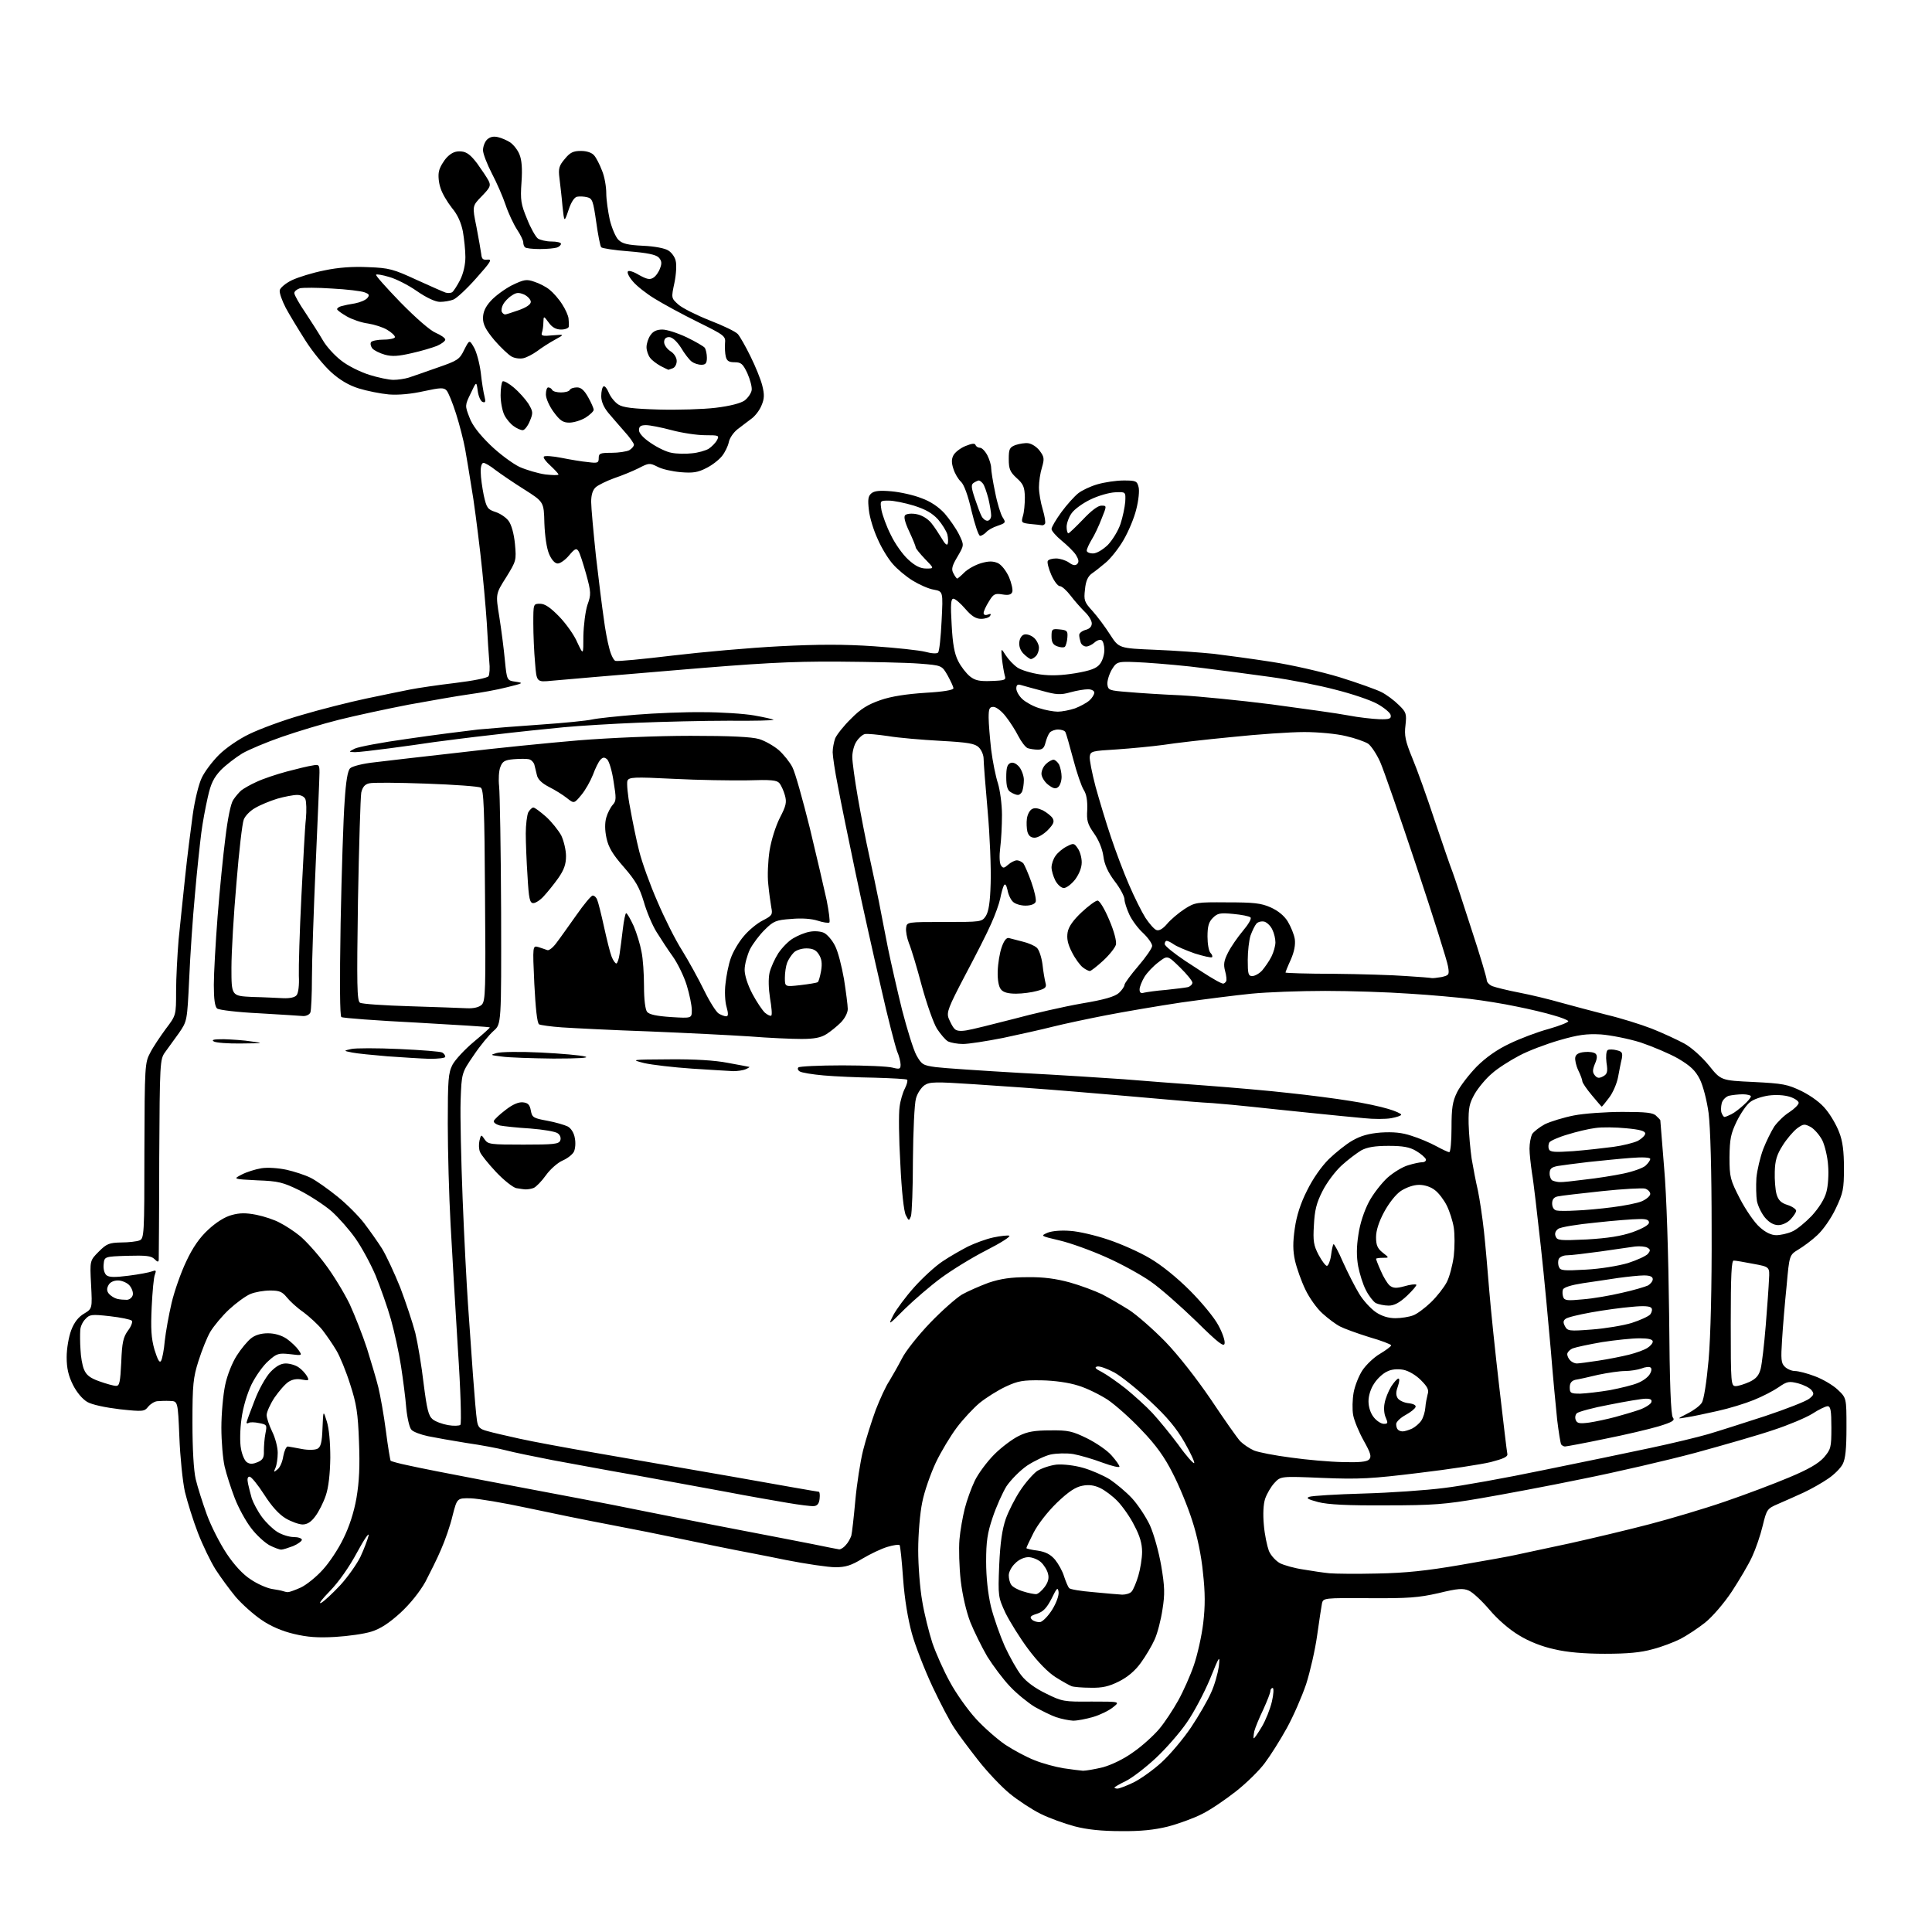 <?xml version="1.0" encoding="UTF-8" standalone="no"?>
<svg 
  version="1.1" 
  xmlns="http://www.w3.org/2000/svg" 
  xmlns:xlink="http://www.w3.org/1999/xlink" 
  xmlns:svg="http://www.w3.org/2000/svg"
  xmlns:rdf="http://www.w3.org/1999/02/22-rdf-syntax-ns#"
  xmlns:cc="http://creativecommons.org/ns#"
  xmlns:dc="http://purl.org/dc/elements/1.1/"
  viewBox="0 0 768 768"
  width="768"
  height="768"
>
<style>svg {background-color: white; }</style>"
<path stroke="none" fill="black" fill-rule="evenodd" d="M445.6,727.9C438.0,727.9 432.2,727.3 427.2,726.0C423.1,724.9 417.0,722.7 413.6,721.0C410.2,719.3 404.7,715.7 401.4,713.0C398.1,710.3 392.5,704.4 388.9,699.8C385.3,695.2 381.0,689.5 379.4,687.0C377.7,684.5 373.8,677.1 370.7,670.5C367.6,663.9 363.9,654.4 362.5,649.4C360.9,643.5 359.6,635.8 359.0,627.6C358.5,620.5 357.9,614.6 357.6,614.2C357.3,613.9 355.1,614.2 352.8,614.9C350.4,615.6 346.0,617.7 342.8,619.6C338.4,622.3 336.1,623.0 332.1,623.0C329.3,623.0 320.4,621.7 312.3,620.1C304.1,618.4 295.0,616.7 292.0,616.1C289.0,615.5 280.0,613.7 272.0,612.0C264.0,610.3 250.5,607.6 242.0,606.0C233.5,604.4 218.8,601.4 209.5,599.4C200.2,597.4 190.1,595.7 187.1,595.6C181.7,595.5 181.7,595.5 179.9,602.5C179.0,606.4 176.9,612.4 175.3,616.0C173.8,619.6 170.9,625.3 169.1,628.8C166.9,632.7 163.2,637.4 159.2,641.1C154.7,645.2 151.2,647.5 147.6,648.6C144.8,649.5 138.3,650.4 133.3,650.7C126.3,651.1 122.2,650.8 116.8,649.5C112.1,648.4 107.5,646.4 103.9,643.9C100.8,641.8 96.2,637.7 93.7,634.8C91.3,631.9 87.7,627.0 85.7,623.9C83.8,620.9 80.6,614.3 78.7,609.4C76.8,604.5 74.5,597.1 73.5,593.0C72.6,588.9 71.6,579.1 71.3,571.2C70.7,557.0 70.7,557.0 67.6,556.9C65.9,556.8 63.6,556.9 62.5,557.0C61.4,557.1 59.8,558.1 58.9,559.2C57.4,561.1 56.9,561.2 47.6,560.2C41.8,559.5 36.6,558.4 34.7,557.3C32.8,556.2 30.5,553.5 29.0,550.5C27.2,546.9 26.5,543.9 26.5,539.5C26.5,536.1 27.3,531.5 28.3,528.8C29.5,525.6 31.2,523.5 33.4,522.2C36.7,520.2 36.7,520.2 36.2,510.6C35.7,501.1 35.7,501.1 39.3,497.5C42.4,494.4 43.4,494.0 48.2,493.9C51.1,493.9 54.4,493.5 55.4,493.1C57.3,492.4 57.4,491.0 57.4,457.4C57.5,423.6 57.6,422.4 59.7,418.5C60.8,416.3 63.7,412.0 65.9,409.0C70.0,403.6 70.0,403.6 70.0,394.0C70.0,388.8 70.5,379.6 71.0,373.5C71.6,367.4 72.8,356.2 73.6,348.5C74.4,340.8 75.8,329.8 76.6,324.0C77.4,318.2 79.0,311.6 80.2,309.2C81.3,306.8 84.4,302.7 87.0,300.1C89.7,297.4 94.9,293.8 99.1,291.8C103.2,289.8 112.6,286.3 120.0,284.2C127.4,282.0 138.9,279.1 145.5,277.7C152.1,276.3 160.0,274.7 163.0,274.1C166.0,273.5 174.1,272.3 180.9,271.5C188.3,270.6 193.7,269.5 194.2,268.8C194.6,268.1 194.8,265.5 194.5,263.0C194.3,260.5 193.8,253.6 193.5,247.5C193.1,241.4 192.0,228.9 190.9,219.6C189.8,210.2 188.3,198.5 187.4,193.6C186.6,188.6 185.5,181.8 184.9,178.5C184.3,175.2 182.7,168.9 181.3,164.5C179.9,160.1 178.2,155.9 177.5,155.2C176.4,154.0 175.0,154.1 168.5,155.5C163.6,156.6 158.5,157.1 154.6,156.8C151.3,156.5 145.8,155.4 142.6,154.4C138.7,153.2 135.0,151.0 131.7,148.0C128.9,145.5 124.3,139.9 121.5,135.5C118.7,131.1 115.1,125.2 113.6,122.4C112.1,119.5 111.0,116.4 111.2,115.4C111.3,114.5 113.5,112.6 116.0,111.4C118.5,110.2 124.3,108.4 128.9,107.5C134.5,106.3 140.3,105.9 146.4,106.2C154.7,106.5 156.4,107.0 165.5,111.2C171.0,113.7 176.2,116.0 177.1,116.3C178.0,116.6 179.1,116.5 179.7,116.2C180.3,115.8 181.7,113.6 182.9,111.3C184.2,108.7 185.0,105.2 185.0,102.2C185.0,99.5 184.5,94.9 184.0,92.0C183.3,88.5 181.9,85.3 179.6,82.6C177.8,80.3 175.7,76.8 175.1,74.7C174.4,72.7 174.1,69.7 174.5,68.1C174.8,66.5 176.3,64.0 177.7,62.5C179.6,60.6 181.2,60.0 183.4,60.2C185.6,60.4 187.2,61.7 189.7,65.0C191.5,67.5 193.5,70.5 194.2,71.8C195.2,73.8 194.9,74.5 191.5,78.0C187.7,81.9 187.7,81.9 189.4,90.2C190.3,94.8 191.1,99.6 191.3,101.0C191.5,103.0 192.0,103.4 193.8,103.2C195.8,103.0 195.0,104.2 189.3,110.6C185.6,114.8 181.5,118.6 180.2,119.1C178.9,119.6 176.6,120.0 174.9,120.0C173.1,120.0 169.6,118.4 165.7,115.7C162.3,113.3 157.3,110.8 154.7,110.1C152.1,109.3 149.7,108.9 149.5,109.2C149.2,109.5 153.6,114.4 159.2,120.2C165.4,126.5 171.0,131.4 173.2,132.3C175.3,133.2 177.0,134.4 177.0,135.0C177.0,135.6 175.5,136.7 173.7,137.5C171.9,138.2 167.3,139.6 163.6,140.4C158.4,141.6 155.9,141.8 153.0,141.0C150.9,140.4 148.7,139.3 148.0,138.5C147.4,137.7 147.1,136.6 147.5,136.0C147.8,135.5 150.1,135.0 152.6,135.0C155.0,135.0 157.0,134.5 157.0,134.0C157.0,133.4 155.6,132.1 153.9,131.1C152.3,130.1 148.8,129.0 146.3,128.6C143.8,128.3 140.0,127.0 137.9,125.8C135.8,124.6 134.0,123.3 134.0,122.9C134.0,122.5 134.8,121.9 135.7,121.7C136.7,121.4 139.1,120.9 141.1,120.6C143.2,120.2 145.3,119.3 146.0,118.5C147.0,117.3 146.8,116.9 144.9,116.2C143.6,115.7 137.8,115.0 132.0,114.7C126.2,114.3 120.5,114.3 119.2,114.6C118.0,115.0 117.0,115.8 117.0,116.5C117.0,117.3 119.0,120.8 121.4,124.3C123.8,127.9 126.9,132.8 128.3,135.2C129.7,137.7 133.0,141.3 135.6,143.3C138.2,145.4 143.3,147.9 146.8,149.0C150.3,150.1 154.6,151.0 156.4,151.0C158.1,151.0 160.9,150.6 162.5,150.1C164.2,149.5 169.3,147.8 174.0,146.1C181.8,143.4 182.7,142.9 184.5,139.1C186.6,135.0 186.6,135.0 188.4,138.1C189.4,139.8 190.6,144.2 191.1,148.0C191.5,151.8 192.2,156.1 192.6,157.6C193.1,159.6 193.0,160.2 191.9,159.8C191.1,159.6 190.2,157.6 189.9,155.4C189.4,151.5 189.4,151.5 187.1,156.4C184.8,161.1 184.8,161.3 186.6,165.9C187.7,169.0 190.5,172.6 194.9,176.9C198.5,180.4 203.8,184.3 206.5,185.6C209.2,186.8 213.9,188.2 216.8,188.6C219.6,188.9 222.0,189.0 222.0,188.6C222.0,188.3 220.5,186.7 218.8,185.1C217.0,183.5 215.8,181.9 216.2,181.5C216.6,181.1 219.7,181.3 223.2,182.0C226.7,182.7 231.4,183.5 233.8,183.7C237.6,184.2 238.0,184.0 238.0,182.1C238.0,180.2 238.6,180.0 243.1,180.0C245.9,180.0 249.0,179.5 250.1,179.0C251.1,178.4 252.0,177.4 252.0,176.8C252.0,176.2 250.3,173.8 248.2,171.5C246.2,169.2 243.3,165.9 241.8,164.1C240.0,161.9 239.0,159.6 239.0,157.5C239.0,155.6 239.4,153.9 239.9,153.6C240.4,153.3 241.3,154.4 242.0,156.1C242.7,157.8 244.4,159.9 245.8,160.8C247.6,162.0 251.6,162.5 261.9,162.8C269.4,163.0 279.6,162.7 284.5,162.1C290.3,161.4 294.4,160.3 296.0,159.2C297.4,158.1 298.6,156.3 298.8,155.1C299.0,153.9 298.2,150.9 297.1,148.4C295.3,144.6 294.6,144.0 292.0,144.0C289.8,144.0 288.9,143.5 288.5,141.7C288.2,140.5 288.1,138.2 288.2,136.5C288.5,133.6 288.1,133.3 277.4,128.0C271.3,125.0 263.6,120.8 260.2,118.7C256.9,116.7 253.0,113.6 251.6,111.9C250.1,110.2 249.2,108.4 249.6,107.9C249.9,107.4 251.9,108.0 254.0,109.3C257.1,111.0 258.3,111.3 259.7,110.4C260.7,109.8 261.9,108.1 262.4,106.6C263.2,104.6 263.0,103.6 261.8,102.3C260.6,101.2 257.2,100.5 249.9,99.9C244.3,99.5 239.4,98.7 239.0,98.3C238.6,97.9 237.7,93.3 237.0,88.2C235.8,79.9 235.5,78.9 233.4,78.4C232.2,78.1 230.4,78.0 229.4,78.2C228.3,78.4 227.0,80.4 226.0,83.5C224.3,88.5 224.3,88.5 223.6,82.0C223.3,78.4 222.7,73.4 222.4,70.9C221.9,67.0 222.2,65.9 224.5,63.2C226.6,60.6 227.9,60.0 230.9,60.0C233.3,60.0 235.3,60.7 236.2,61.8C237.0,62.7 238.4,65.4 239.3,67.8C240.3,70.1 241.0,74.2 241.0,76.8C241.0,79.4 241.7,84.1 242.4,87.4C243.2,90.6 244.7,94.2 245.8,95.3C247.4,96.9 249.5,97.4 255.7,97.7C260.2,97.9 264.4,98.7 265.7,99.6C267.0,100.4 268.3,102.2 268.6,103.7C269.0,105.2 268.8,109.1 268.1,112.4C266.8,118.5 266.8,118.5 269.7,121.1C271.3,122.5 276.9,125.3 282.2,127.4C287.4,129.4 292.4,131.8 293.3,132.8C294.1,133.7 296.4,137.7 298.3,141.6C300.3,145.6 302.4,150.8 303.0,153.2C303.9,156.8 303.9,158.4 302.7,161.2C301.9,163.2 300.0,165.6 298.5,166.6C297.1,167.7 294.6,169.5 293.1,170.7C291.5,172.0 290.0,174.2 289.7,175.8C289.4,177.3 288.2,179.8 287.0,181.3C285.8,182.8 283.0,185.0 280.7,186.1C277.4,187.8 275.4,188.1 270.6,187.7C267.2,187.4 263.1,186.5 261.3,185.5C258.3,184.0 257.9,184.0 253.9,186.1C251.5,187.3 247.1,189.1 244.1,190.1C241.1,191.2 237.8,192.8 236.8,193.7C235.6,194.8 235.0,196.7 235.0,199.5C235.0,201.8 235.9,211.5 236.9,221.1C238.0,230.7 239.4,241.8 240.0,245.8C240.5,249.9 241.5,255.2 242.2,257.7C242.8,260.2 243.9,262.4 244.6,262.7C245.4,263.0 255.6,262.0 267.3,260.6C279.0,259.2 298.1,257.5 309.9,256.9C325.2,256.1 335.8,256.1 347.4,256.9C356.2,257.5 365.4,258.5 367.8,259.1C370.3,259.8 372.5,259.9 372.9,259.4C373.4,258.9 374.0,253.2 374.3,246.8C374.9,235.1 374.9,235.1 371.2,234.4C369.2,234.1 365.4,232.4 362.8,230.8C360.2,229.2 356.6,226.2 354.9,224.2C353.1,222.2 350.4,217.8 348.9,214.3C347.3,210.9 345.7,205.7 345.4,202.8C344.9,198.5 345.1,197.2 346.4,196.1C347.6,195.1 349.8,194.9 354.3,195.3C357.8,195.6 363.2,196.8 366.2,198.0C369.9,199.3 373.1,201.5 375.5,204.1C377.4,206.3 380.0,210.0 381.2,212.4C383.3,216.7 383.3,216.7 380.6,221.3C378.4,225.0 378.1,226.3 379.0,227.9C379.6,229.1 380.3,230.0 380.5,230.0C380.7,230.0 382.0,228.9 383.3,227.6C384.7,226.2 387.6,224.6 389.9,223.9C393.0,223.0 394.6,223.0 396.6,223.8C398.1,224.5 399.9,226.8 401.1,229.4C402.1,231.8 402.7,234.5 402.4,235.3C402.0,236.4 400.9,236.7 398.5,236.3C395.5,235.8 394.9,236.1 393.1,239.1C391.9,241.0 391.0,243.0 391.0,243.7C391.0,244.4 391.7,244.7 392.7,244.3C393.8,243.9 394.1,244.0 393.6,244.8C393.2,245.5 391.6,246.0 390.0,246.0C387.9,246.0 386.2,244.9 383.7,242.0C381.8,239.8 379.7,238.0 379.0,238.0C378.0,238.0 377.8,240.2 378.3,248.4C378.7,256.0 379.4,259.9 380.9,262.8C382.0,265.0 384.1,267.7 385.6,268.9C387.6,270.5 389.4,270.9 394.1,270.7C399.6,270.5 400.0,270.3 399.4,268.5C399.1,267.4 398.6,264.5 398.3,262.0C397.9,257.5 397.9,257.5 399.8,260.5C400.9,262.2 403.0,264.4 404.5,265.4C406.0,266.4 410.0,267.6 413.5,268.1C417.9,268.7 422.0,268.5 427.6,267.6C433.4,266.6 435.9,265.7 437.2,264.0C438.2,262.8 439.0,260.3 439.0,258.4C439.0,256.6 438.5,254.8 437.9,254.5C437.4,254.1 436.1,254.5 435.1,255.4C434.1,256.3 432.6,257.0 431.8,257.0C430.9,257.0 429.9,256.3 429.6,255.4C429.3,254.5 429.0,253.2 429.0,252.4C429.0,251.7 430.1,250.8 431.5,250.4C433.1,250.0 434.0,249.1 434.0,247.8C434.0,246.7 432.7,244.6 431.2,243.2C429.7,241.7 427.1,238.8 425.6,236.8C424.0,234.7 422.1,233.0 421.3,233.0C420.5,233.0 419.0,231.0 417.9,228.5C416.8,226.0 416.2,223.5 416.5,223.0C416.8,222.4 418.3,222.0 419.8,222.0C421.3,222.0 423.6,222.7 424.9,223.6C426.5,224.8 427.5,224.9 428.2,224.2C429.0,223.4 428.8,222.4 427.7,220.6C426.8,219.2 424.2,216.7 422.0,214.9C419.8,213.1 418.0,211.0 418.0,210.3C418.0,209.5 419.8,206.5 421.9,203.6C424.1,200.6 427.1,197.3 428.6,196.1C430.1,194.9 433.5,193.3 436.3,192.5C439.1,191.7 443.7,191.0 446.7,191.0C451.5,191.0 452.0,191.2 452.6,193.6C453.0,195.0 452.6,198.9 451.7,202.4C450.9,205.8 448.6,211.3 446.6,214.7C444.7,218.0 441.5,222.0 439.6,223.6C437.7,225.2 435.2,227.2 434.0,228.0C432.5,229.1 431.6,230.9 431.3,234.3C430.8,238.6 431.0,239.3 434.3,242.9C436.2,245.0 439.4,249.3 441.3,252.3C444.8,257.7 444.8,257.7 459.2,258.3C467.0,258.6 477.6,259.4 482.5,259.9C487.4,260.5 497.8,261.9 505.5,263.1C513.4,264.3 525.2,267.0 532.5,269.2C539.6,271.4 547.1,274.1 549.1,275.1C551.1,276.1 554.2,278.4 556.0,280.2C559.0,283.1 559.2,283.7 558.7,288.3C558.2,292.3 558.6,294.5 561.4,301.3C563.3,305.8 567.3,317.0 570.3,326.1C573.4,335.2 576.5,344.4 577.4,346.6C578.2,348.7 581.6,359.0 584.9,369.3C588.3,379.6 591.0,388.7 591.0,389.6C591.0,390.4 592.0,391.5 593.2,392.0C594.5,392.5 599.3,393.7 604.0,394.6C608.7,395.5 616.1,397.3 620.6,398.6C625.0,399.8 633.2,402.0 638.7,403.4C644.2,404.7 652.2,407.2 656.6,408.9C660.9,410.6 666.7,413.3 669.5,414.8C672.4,416.4 676.4,420.0 679.3,423.5C684.1,429.5 684.1,429.5 697.0,430.1C708.8,430.7 710.5,431.0 716.3,433.8C720.2,435.8 723.9,438.5 725.9,441.1C727.8,443.4 730.1,447.4 731.1,450.1C732.5,453.6 733.0,457.7 733.0,464.3C733.0,472.7 732.7,474.2 729.7,480.5C727.8,484.5 724.6,489.0 722.4,491.0C720.3,493.0 716.9,495.5 714.9,496.7C711.3,498.9 711.3,498.9 710.2,511.2C709.5,518.0 708.7,527.6 708.4,532.6C707.9,540.3 708.0,541.9 709.5,543.3C710.4,544.2 712.2,545.0 713.5,545.0C714.8,545.0 718.4,545.9 721.5,547.1C724.5,548.2 728.6,550.6 730.5,552.4C734.0,555.7 734.0,555.7 734.0,567.4C734.0,575.9 733.6,579.9 732.5,582.0C731.7,583.6 729.1,586.2 726.7,587.8C724.4,589.4 720.0,591.9 717.0,593.3C714.0,594.7 709.4,596.7 706.9,597.8C702.5,599.7 702.3,599.9 700.7,606.5C699.8,610.3 697.9,615.8 696.5,618.8C695.1,621.9 691.4,628.1 688.4,632.7C685.2,637.5 680.6,642.8 677.7,645.1C674.9,647.3 670.5,650.2 668.0,651.5C665.4,652.8 660.5,654.7 656.9,655.6C652.3,656.9 647.0,657.4 638.0,657.4C629.8,657.4 622.8,656.8 617.9,655.6C613.1,654.6 607.8,652.5 603.9,650.1C600.0,647.8 595.3,643.7 592.1,639.9C589.1,636.4 585.5,633.0 583.9,632.3C581.6,631.3 579.6,631.4 571.8,633.3C563.8,635.1 559.9,635.4 544.2,635.3C526.3,635.2 526.0,635.2 525.5,637.4C525.3,638.5 524.4,644.2 523.6,650.0C522.8,655.8 520.8,664.5 519.2,669.5C517.5,674.5 514.1,682.3 511.5,687.0C508.9,691.7 505.0,697.9 502.8,700.8C500.7,703.7 495.5,708.8 491.3,712.1C487.1,715.4 481.1,719.5 477.8,721.1C474.5,722.8 468.4,725.0 464.2,726.1C458.9,727.4 453.4,728.0 445.6,727.9zM444.2,711.0C444.9,711.0 447.8,709.9 450.5,708.6C453.2,707.3 458.3,703.7 461.7,700.6C465.2,697.4 470.4,691.2 473.5,686.6C476.5,682.1 480.1,675.9 481.4,672.9C482.8,669.9 484.1,665.2 484.5,662.5C485.0,657.8 484.8,658.0 481.0,667.4C478.7,672.9 474.6,680.7 471.8,684.7C469.0,688.8 463.4,695.2 459.3,699.0C455.3,702.7 450.0,706.8 447.5,708.0C445.0,709.2 443.0,710.4 443.0,710.6C443.0,710.8 443.6,711.0 444.2,711.0zM430.5,703.9C431.7,703.9 435.2,703.3 438.5,702.5C442.0,701.5 446.8,699.2 450.5,696.5C454.0,694.1 458.6,689.9 460.8,687.3C463.0,684.7 466.4,679.5 468.4,675.9C470.4,672.3 473.2,666.0 474.6,661.9C476.0,657.8 477.7,650.3 478.3,645.2C479.1,638.5 479.1,633.1 478.2,625.2C477.6,618.6 475.9,610.4 473.9,604.4C472.2,599.0 468.7,590.5 466.2,585.7C463.0,579.3 459.5,574.4 453.8,568.5C449.5,563.9 443.4,558.5 440.3,556.4C437.2,554.4 432.0,551.8 428.6,550.8C424.9,549.6 419.2,548.8 414.0,548.7C406.7,548.6 404.7,548.9 399.8,551.2C396.6,552.7 392.0,555.6 389.4,557.7C386.9,559.8 382.8,564.2 380.4,567.4C377.9,570.7 374.1,577.0 372.0,581.4C369.9,585.9 367.4,593.0 366.6,597.2C365.7,601.5 365.0,609.9 365.0,616.2C365.0,622.4 365.7,631.5 366.6,636.5C367.4,641.5 369.3,648.9 370.6,653.0C372.0,657.1 375.1,664.1 377.6,668.6C380.0,673.1 384.7,679.7 388.0,683.3C391.3,686.9 396.6,691.5 399.7,693.6C402.9,695.7 408.1,698.5 411.2,699.7C414.4,701.0 419.6,702.4 422.7,702.9C425.9,703.4 429.4,703.8 430.5,703.9zM498.4,691.0C498.7,691.0 500.1,688.9 501.6,686.4C503.1,683.9 504.9,679.4 505.6,676.4C506.3,673.4 506.4,671.0 505.9,671.0C505.4,671.0 505.0,671.6 505.0,672.2C505.0,672.9 503.7,676.2 502.2,679.5C500.6,682.8 499.0,686.7 498.6,688.2C498.3,689.8 498.2,691.0 498.4,691.0zM426.6,684.0C424.9,683.9 421.9,683.3 419.8,682.6C417.8,681.9 414.0,680.0 411.3,678.5C408.7,676.9 404.2,673.3 401.5,670.4C398.8,667.6 394.7,662.1 392.4,658.4C390.2,654.6 387.2,648.5 385.7,644.8C384.1,640.6 382.6,634.2 381.9,628.3C381.3,622.9 381.1,615.6 381.4,612.0C381.7,608.4 382.7,602.9 383.5,599.7C384.3,596.5 386.1,591.5 387.5,588.6C388.9,585.7 392.4,581.0 395.3,578.1C398.1,575.3 402.5,572.0 405.0,570.8C408.4,569.1 411.3,568.6 417.5,568.6C424.6,568.5 426.3,568.9 432.2,571.8C435.8,573.6 440.2,576.6 441.9,578.6C443.6,580.5 445.0,582.5 445.0,583.0C445.0,583.5 442.0,582.8 438.2,581.4C434.5,580.0 429.3,578.5 426.6,578.0C424.0,577.6 419.9,577.7 417.6,578.2C415.4,578.7 411.2,580.7 408.3,582.6C405.4,584.6 401.8,588.3 400.1,590.8C398.5,593.4 396.0,599.0 394.6,603.2C392.5,609.4 392.0,612.8 392.0,620.7C392.0,626.9 392.7,633.4 393.9,638.6C395.0,643.0 397.5,650.1 399.4,654.4C401.4,658.7 404.3,663.9 406.0,666.0C407.9,668.5 411.6,671.2 415.8,673.2C422.2,676.4 423.0,676.5 433.9,676.4C445.3,676.4 445.3,676.4 442.4,678.7C440.8,680.0 437.3,681.7 434.6,682.5C431.9,683.3 428.3,684.0 426.6,684.0zM433.6,670.9C430.2,670.9 426.8,670.6 426.0,670.3C425.2,670.0 422.3,668.4 419.6,666.7C416.5,664.7 412.5,660.6 408.7,655.5C405.4,651.1 401.4,644.6 399.7,641.2C396.8,634.9 396.7,634.6 397.2,622.2C397.6,613.1 398.4,607.9 399.8,603.8C400.9,600.7 403.5,595.6 405.5,592.6C407.5,589.5 410.6,586.0 412.2,584.8C413.9,583.7 417.4,582.5 420.0,582.2C422.8,582.0 427.1,582.5 430.6,583.5C433.8,584.4 438.6,586.5 441.2,588.1C443.7,589.8 447.7,593.1 450.0,595.6C452.3,598.1 455.5,602.9 457.1,606.3C458.7,609.9 460.6,616.7 461.6,622.4C463.0,630.7 463.1,633.6 462.1,639.8C461.5,643.9 460.1,649.3 459.0,651.7C457.9,654.2 455.4,658.4 453.5,661.0C451.2,664.2 448.2,666.7 444.8,668.4C440.8,670.4 438.2,671.0 433.6,670.9zM413.5,644.8C414.5,644.6 416.7,642.4 418.3,639.8C419.9,637.2 421.0,634.2 420.8,632.8C420.5,630.8 420.1,631.2 418.0,635.5C416.1,639.2 414.7,640.7 412.2,641.5C409.6,642.3 409.2,642.8 410.2,643.8C410.9,644.5 412.4,644.9 413.5,644.8zM127.6,637.2C128.8,636.6 132.2,633.4 135.3,630.1C138.3,626.8 141.9,621.7 143.3,618.8C144.7,615.8 146.1,612.1 146.5,610.5C146.9,608.8 144.8,611.8 142.0,617.0C138.9,622.8 134.7,628.8 131.2,632.4C128.1,635.6 126.4,637.7 127.6,637.2zM411.9,633.7C412.7,633.6 414.2,632.3 415.3,630.8C416.6,629.0 417.1,627.4 416.6,625.6C416.3,624.2 415.0,622.1 413.8,621.0C412.6,619.9 410.3,619.0 408.8,619.0C407.1,619.0 404.9,620.0 403.5,621.5C402.1,622.8 401.0,624.9 401.0,626.2C401.0,627.5 401.4,629.2 402.0,630.0C402.5,630.8 404.6,632.0 406.7,632.6C408.8,633.3 411.1,633.7 411.9,633.7zM446.1,633.9C447.6,633.9 449.3,633.4 449.9,632.6C450.5,631.9 451.7,629.1 452.5,626.4C453.3,623.7 454.0,619.4 454.0,616.9C454.0,613.6 453.1,610.5 450.9,606.4C449.3,603.1 446.2,598.8 444.3,596.8C442.3,594.7 439.2,592.4 437.3,591.5C435.0,590.4 432.8,590.1 430.3,590.6C427.5,591.1 424.7,593.0 420.1,597.4C416.4,601.0 412.6,605.9 410.9,609.2C409.3,612.4 408.0,615.1 408.0,615.4C408.0,615.6 410.0,616.1 412.5,616.4C415.7,616.9 417.6,617.9 419.4,620.0C420.7,621.6 422.4,624.6 423.0,626.7C423.7,628.8 424.6,630.9 425.0,631.3C425.4,631.8 429.7,632.5 434.6,632.9C439.5,633.4 444.7,633.8 446.1,633.9zM114.5,632.9C115.0,632.9 117.3,632.1 119.5,631.1C121.7,630.1 125.7,626.9 128.3,624.0C130.9,621.2 134.6,615.6 136.5,611.6C138.8,607.0 140.7,601.2 141.7,595.5C142.8,589.0 143.1,582.8 142.7,573.0C142.3,561.7 141.7,558.0 139.2,550.3C137.6,545.2 135.1,539.1 133.7,536.8C132.3,534.4 129.8,530.8 128.1,528.6C126.4,526.5 123.0,523.4 120.6,521.6C118.1,519.9 115.2,517.2 114.0,515.7C112.2,513.5 111.1,513.0 107.4,513.0C104.9,513.0 101.4,513.6 99.5,514.4C97.6,515.2 93.8,518.0 91.1,520.5C88.3,523.1 85.0,527.1 83.6,529.4C82.3,531.6 80.2,536.9 78.9,541.0C76.8,547.6 76.5,550.4 76.5,565.5C76.5,576.1 77.0,584.6 77.8,588.0C78.5,591.0 80.5,597.3 82.2,602.0C83.9,606.7 87.5,613.7 90.1,617.6C93.1,622.1 96.6,625.9 99.6,627.8C102.2,629.6 105.9,631.2 107.9,631.6C109.9,631.9 112.0,632.3 112.5,632.5C113.0,632.7 114.0,632.9 114.5,632.9zM547.5,625.5C558.7,625.3 567.1,624.4 580.5,622.1C590.4,620.4 600.5,618.6 603.0,618.0C605.5,617.5 614.9,615.4 624.0,613.5C633.0,611.5 647.3,608.1 655.7,605.9C664.1,603.7 677.6,599.7 685.7,596.9C693.9,594.1 705.3,589.8 711.2,587.3C718.9,584.1 722.8,581.8 725.0,579.4C727.8,576.1 728.0,575.5 728.0,567.5C728.0,560.7 727.7,559.0 726.5,559.0C725.7,559.0 723.0,560.3 720.4,562.0C717.8,563.6 710.9,566.5 705.1,568.4C699.3,570.4 685.3,574.4 674.0,577.5C662.8,580.5 642.5,585.2 629.0,587.9C615.5,590.7 597.3,594.1 588.5,595.6C574.5,598.0 569.8,598.4 551.0,598.4C535.7,598.5 527.9,598.1 524.0,597.1C519.9,596.0 519.0,595.5 520.5,595.0C521.6,594.6 531.3,594.0 542.0,593.7C552.7,593.4 567.1,592.4 574.0,591.5C580.9,590.7 598.6,587.5 613.5,584.4C628.4,581.4 647.5,577.4 656.0,575.6C664.5,573.8 674.9,571.3 679.0,570.1C683.1,568.9 693.4,565.6 701.7,562.9C710.1,560.1 718.0,557.0 719.2,556.0C721.1,554.5 721.2,554.0 720.1,552.6C719.4,551.7 717.0,550.5 714.8,549.9C711.2,549.0 710.4,549.1 707.1,551.4C705.1,552.8 700.7,555.1 697.2,556.5C693.8,557.9 687.3,559.9 682.7,560.9C678.2,561.9 672.7,563.1 670.5,563.4C666.5,564.1 666.5,564.1 670.8,561.9C673.2,560.7 675.8,558.8 676.5,557.6C677.3,556.4 678.4,549.4 679.2,540.5C680.0,531.4 680.5,511.0 680.4,488.5C680.4,465.0 679.9,448.2 679.2,442.5C678.5,437.4 677.0,431.6 675.7,429.0C673.9,425.5 672.0,423.7 667.1,420.8C663.6,418.8 656.9,416.0 652.2,414.4C647.4,412.9 640.3,411.5 636.4,411.2C630.7,410.9 627.5,411.3 619.9,413.5C614.7,415.0 607.5,417.7 603.8,419.7C600.2,421.6 595.3,424.7 593.1,426.7C590.8,428.6 587.8,432.2 586.3,434.7C584.1,438.6 583.7,440.2 583.8,446.7C583.9,450.8 584.5,457.1 585.0,460.6C585.6,464.2 586.7,469.9 587.5,473.3C588.2,476.7 589.3,484.0 589.9,489.5C590.5,495.0 591.4,505.6 592.0,513.0C592.6,520.4 594.4,537.8 596.0,551.5C597.6,565.3 599.0,577.2 599.2,578.0C599.4,579.1 597.6,579.9 592.6,581.2C588.9,582.1 576.0,584.1 564.1,585.5C545.3,587.8 540.4,588.1 525.8,587.5C509.1,586.8 509.1,586.8 506.6,589.5C505.2,591.0 503.6,593.8 502.9,595.8C502.2,598.0 502.0,601.9 502.4,606.2C502.7,610.0 503.7,614.6 504.4,616.5C505.2,618.4 507.2,620.5 508.8,621.4C510.4,622.2 514.6,623.4 518.1,623.9C521.6,624.5 526.3,625.2 528.5,625.4C530.7,625.6 539.2,625.7 547.5,625.5zM111.8,616.0C111.1,616.0 108.9,615.2 107.0,614.2C105.1,613.1 101.8,610.1 99.8,607.4C97.7,604.7 94.8,599.4 93.3,595.5C91.8,591.6 90.0,586.0 89.3,583.0C88.6,580.0 88.0,573.0 88.0,567.5C88.0,562.0 88.7,554.4 89.5,550.6C90.3,546.7 92.3,541.7 94.1,538.9C95.8,536.2 98.4,533.1 99.8,532.0C101.4,530.7 103.8,530.0 106.5,530.0C109.2,530.0 111.9,530.8 114.0,532.2C115.8,533.5 117.9,535.5 118.7,536.7C120.2,538.9 120.2,538.9 115.3,538.3C110.8,537.8 110.0,538.0 106.7,541.0C104.7,542.7 101.7,546.9 100.0,550.3C98.2,554.1 96.6,559.4 96.0,564.0C95.4,568.1 95.3,573.5 95.8,575.9C96.2,578.3 97.3,580.8 98.2,581.3C99.4,582.1 100.6,582.0 102.5,581.2C104.5,580.3 105.0,579.4 104.9,576.8C104.9,575.0 105.1,571.9 105.5,569.9C106.2,566.4 106.1,566.3 103.0,565.7C101.2,565.3 99.4,565.3 98.9,565.6C98.4,565.9 98.0,565.9 98.0,565.5C98.0,565.2 99.4,561.3 101.1,557.0C102.8,552.4 105.6,547.5 107.4,545.5C109.7,543.1 111.6,542.0 113.6,542.0C115.2,542.0 117.6,542.7 118.8,543.6C120.0,544.4 121.4,546.0 122.0,547.0C123.0,548.8 122.8,548.9 120.0,548.4C118.1,548.0 116.2,548.3 114.7,549.3C113.3,550.2 110.9,553.0 109.1,555.6C107.4,558.2 106.0,561.3 106.0,562.5C106.0,563.7 107.0,566.6 108.2,569.1C109.4,571.5 110.4,575.3 110.4,577.5C110.4,579.7 110.0,582.4 109.5,583.5C108.7,585.3 108.8,585.4 110.3,584.1C111.3,583.4 112.3,581.0 112.6,578.9C113.0,576.7 113.8,575.0 114.4,575.0C115.0,575.1 117.5,575.5 120.0,576.0C122.6,576.5 125.2,576.4 126.2,575.9C127.5,575.2 128.0,573.4 128.2,567.7C128.5,560.5 128.5,560.5 129.9,565.0C130.8,567.8 131.3,573.3 131.3,579.5C131.2,586.0 130.6,591.3 129.5,594.5C128.6,597.2 126.7,601.0 125.3,602.8C123.7,605.0 122.1,606.0 120.3,606.0C118.9,606.0 115.8,604.9 113.6,603.6C110.9,602.0 108.0,598.8 105.0,594.1C102.5,590.2 99.9,587.0 99.2,587.0C98.4,587.0 98.2,587.9 98.6,589.8C98.9,591.3 99.6,593.9 100.1,595.7C100.7,597.4 102.4,600.7 104.1,603.0C105.7,605.2 108.5,607.9 110.3,609.0C112.1,610.1 115.0,611.0 116.8,611.0C118.5,611.0 120.0,611.5 120.0,612.1C120.0,612.6 118.4,613.8 116.5,614.6C114.6,615.3 112.5,616.0 111.8,616.0zM333.6,615.9C334.2,615.9 335.4,615.2 336.2,614.2C337.1,613.3 338.0,611.6 338.4,610.5C338.7,609.4 339.4,603.1 340.0,596.5C340.6,589.9 342.0,580.9 343.1,576.5C344.2,572.1 346.5,564.9 348.1,560.5C349.8,556.1 352.2,550.9 353.5,549.0C354.7,547.0 357.0,543.0 358.5,540.1C359.9,537.2 365.0,530.8 369.7,525.9C374.4,521.0 380.1,516.0 382.4,514.6C384.7,513.3 389.5,511.2 393.0,509.9C397.8,508.3 401.9,507.7 408.5,507.7C414.8,507.6 419.8,508.3 425.3,509.8C429.6,511.0 435.4,513.2 438.1,514.5C440.8,515.9 445.6,518.7 448.8,520.7C451.9,522.7 458.4,528.4 463.2,533.3C468.5,538.8 475.6,547.9 481.4,556.4C486.6,564.2 491.8,571.6 493.0,572.9C494.3,574.2 496.7,575.8 498.5,576.6C500.2,577.3 506.8,578.6 513.1,579.4C519.4,580.3 528.6,581.1 533.7,581.2C540.2,581.4 543.3,581.1 544.2,580.2C545.3,579.1 544.9,577.7 542.1,572.7C540.2,569.3 538.3,564.7 537.9,562.5C537.5,560.3 537.6,556.3 538.1,553.5C538.6,550.8 540.2,546.8 541.6,544.7C543.0,542.6 546.1,539.6 548.5,538.2C551.0,536.7 553.0,535.2 553.0,534.8C553.0,534.4 549.1,532.9 544.2,531.5C539.4,530.0 534.2,528.1 532.7,527.3C531.1,526.5 528.0,524.2 525.8,522.2C523.5,520.2 520.4,515.8 518.9,512.6C517.3,509.3 515.5,504.2 514.8,501.2C513.9,497.1 513.9,493.9 514.7,488.3C515.4,483.3 517.0,478.3 519.6,473.2C521.9,468.5 525.3,463.7 528.2,460.8C530.9,458.2 535.1,454.8 537.6,453.4C540.9,451.5 544.0,450.6 548.9,450.2C553.8,449.9 557.3,450.2 561.1,451.5C564.1,452.4 568.5,454.3 570.9,455.6C573.3,456.9 575.6,458.0 576.1,458.0C576.6,458.0 577.0,453.7 577.0,448.4C577.0,440.4 577.4,437.9 579.2,434.2C580.5,431.6 584.0,427.1 587.0,424.0C590.6,420.4 595.1,417.2 600.0,414.9C604.1,412.9 611.2,410.2 615.7,409.0C620.2,407.7 623.7,406.3 623.4,405.9C623.2,405.5 620.5,404.4 617.5,403.6C614.6,402.7 607.9,401.1 602.8,400.1C597.7,399.0 589.5,397.7 584.5,397.1C579.5,396.5 568.7,395.5 560.3,395.0C551.9,394.4 536.9,393.9 526.8,393.9C516.7,393.9 503.6,394.4 497.5,395.0C491.4,395.6 478.9,397.2 469.6,398.5C460.3,399.9 446.8,402.2 439.6,403.6C432.4,405.0 423.0,407.0 418.6,408.1C414.3,409.2 405.3,411.2 398.7,412.6C392.1,413.9 385.0,415.0 382.8,415.0C380.6,415.0 378.0,414.5 376.9,414.0C375.8,413.4 373.9,411.1 372.5,409.0C371.1,406.8 368.4,399.1 366.4,391.8C364.5,384.6 362.2,377.0 361.3,374.9C360.5,372.8 360.0,370.1 360.2,368.8C360.5,366.5 360.6,366.5 375.4,366.5C390.0,366.5 390.3,366.5 391.9,364.1C393.0,362.3 393.6,358.7 393.8,351.1C394.0,345.3 393.5,332.3 392.6,322.3C391.7,312.3 391.0,303.0 391.0,301.6C391.0,300.2 390.2,298.2 389.1,297.1C387.6,295.6 385.0,295.1 373.9,294.5C366.5,294.1 357.1,293.3 353.0,292.6C348.9,292.0 344.7,291.6 343.8,291.8C342.9,292.0 341.4,293.3 340.5,294.7C339.5,296.1 338.8,298.9 338.8,300.9C338.8,302.9 339.8,310.1 341.0,317.0C342.2,323.9 344.2,334.2 345.5,340.0C346.8,345.8 348.5,354.1 349.4,358.5C350.2,362.9 351.9,371.2 353.0,377.0C354.2,382.8 356.7,393.8 358.6,401.5C360.6,409.2 363.1,417.3 364.3,419.5C366.4,423.2 366.9,423.5 372.0,424.2C375.0,424.6 390.1,425.6 405.5,426.5C420.9,427.3 439.4,428.5 446.5,429.0C453.6,429.6 468.3,430.7 479.0,431.5C489.7,432.3 504.8,433.6 512.5,434.5C520.2,435.3 531.0,436.7 536.5,437.6C542.0,438.4 548.9,439.9 551.8,440.8C554.6,441.6 557.0,442.7 557.0,443.1C557.0,443.5 555.2,444.1 553.0,444.5C550.8,444.9 546.0,444.9 542.3,444.5C538.6,444.2 529.0,443.2 521.0,442.4C513.0,441.6 502.7,440.5 498.0,440.0C493.3,439.5 486.1,438.8 482.0,438.5C477.9,438.3 469.3,437.6 463.0,437.0C456.7,436.4 440.9,435.1 428.0,434.0C415.1,432.9 396.7,431.6 387.2,431.0C371.9,430.0 369.6,430.0 367.5,431.4C366.2,432.3 364.6,434.7 364.1,436.7C363.5,438.8 363.0,449.7 362.9,461.0C362.9,472.3 362.5,482.4 362.1,483.5C361.3,485.4 361.3,485.4 360.1,483.1C359.3,481.7 358.4,473.5 357.9,462.6C357.3,452.7 357.2,442.5 357.6,440.0C357.9,437.5 358.9,434.2 359.7,432.7C360.5,431.1 360.9,429.6 360.6,429.2C360.3,428.9 354.5,428.6 347.7,428.4C341.0,428.3 331.8,427.9 327.4,427.5C322.9,427.1 318.6,426.4 317.9,425.9C317.2,425.5 316.9,424.7 317.4,424.3C317.8,423.9 325.7,423.5 334.8,423.5C344.0,423.5 353.0,423.9 354.8,424.4C357.6,425.1 358.0,425.0 358.0,423.2C358.0,422.1 357.4,419.7 356.6,417.9C355.9,416.0 352.9,404.6 350.2,392.5C347.4,380.4 342.8,359.9 340.1,347.0C337.4,334.1 334.2,318.6 333.1,312.6C331.9,306.7 331.0,300.5 331.0,299.0C331.0,297.4 331.5,294.9 332.0,293.5C332.6,292.1 335.4,288.5 338.3,285.7C342.2,281.7 345.1,280.0 350.0,278.3C354.3,276.8 360.3,275.9 367.8,275.4C375.0,275.0 379.0,274.3 379.0,273.6C379.0,273.0 377.9,270.7 376.7,268.5C374.4,264.5 374.4,264.5 365.5,263.8C360.5,263.4 345.9,263.1 333.0,263.0C313.9,262.9 301.6,263.6 267.5,266.5C244.4,268.4 222.8,270.3 219.4,270.6C213.3,271.2 213.3,271.2 212.7,263.5C212.3,259.2 212.0,252.2 212.0,247.8C212.0,240.0 212.0,240.0 214.7,240.0C216.6,240.0 218.8,241.5 222.3,245.1C225.0,247.9 228.3,252.5 229.5,255.4C231.9,260.5 231.9,260.5 231.9,252.8C232.0,248.5 232.7,243.0 233.5,240.5C235.0,236.3 235.0,235.5 233.0,228.2C231.8,224.0 230.5,219.8 229.9,219.0C229.1,217.8 228.5,218.1 226.2,220.8C224.7,222.6 222.7,224.0 221.7,224.0C220.6,224.0 219.3,222.6 218.3,220.3C217.3,218.0 216.6,213.1 216.4,208.0C216.2,199.5 216.2,199.5 208.3,194.5C204.0,191.8 198.9,188.3 196.9,186.8C194.9,185.2 192.8,184.0 192.2,184.0C191.5,184.0 191.0,185.5 191.1,187.8C191.1,189.8 191.7,193.9 192.3,196.9C193.4,201.8 193.8,202.5 196.9,203.5C198.8,204.1 201.2,205.7 202.2,207.1C203.3,208.6 204.3,212.1 204.7,216.2C205.3,222.8 205.2,223.0 201.2,229.5C197.0,236.1 197.0,236.1 198.5,245.3C199.3,250.4 200.3,258.1 200.7,262.5C201.5,270.5 201.5,270.5 205.0,271.0C208.3,271.5 208.0,271.6 201.5,273.2C197.7,274.2 190.9,275.4 186.5,276.0C182.1,276.6 171.3,278.5 162.5,280.1C153.7,281.8 141.2,284.5 134.8,286.1C128.4,287.7 118.1,290.8 112.1,292.9C106.0,295.0 98.9,298.0 96.3,299.5C93.7,301.1 89.9,304.0 87.8,306.1C85.0,309.1 83.8,311.4 82.6,316.9C81.7,320.8 80.5,327.2 80.0,331.2C79.5,335.2 78.3,346.1 77.5,355.5C76.6,364.9 75.6,380.0 75.2,389.2C74.4,405.9 74.4,405.9 71.1,410.7C69.2,413.3 66.7,416.8 65.6,418.3C63.6,421.1 63.5,422.3 63.3,460.3C63.3,481.9 63.1,500.1 63.1,500.8C63.0,501.8 62.6,501.7 61.4,500.5C60.1,499.2 58.0,499.0 50.6,499.2C41.5,499.5 41.5,499.5 41.2,502.6C41.0,504.4 41.5,506.2 42.3,506.9C43.4,507.8 45.7,507.8 51.2,507.1C55.2,506.6 59.4,505.8 60.4,505.4C62.0,504.8 62.2,505.0 61.6,506.6C61.1,507.6 60.6,513.5 60.3,519.5C59.9,528.2 60.1,531.9 61.4,536.5C62.7,540.6 63.4,541.9 64.0,541.0C64.5,540.2 65.2,536.6 65.5,533.0C65.9,529.4 67.1,522.7 68.2,518.0C69.3,513.3 71.9,505.9 74.0,501.5C76.6,495.9 79.4,491.9 82.8,488.8C85.9,485.9 89.4,483.7 92.1,483.0C95.3,482.1 97.8,482.1 101.9,482.9C104.9,483.5 109.2,484.9 111.3,486.1C113.5,487.2 117.0,489.5 119.2,491.3C121.4,493.1 125.9,498.0 129.1,502.3C132.4,506.6 136.8,513.9 139.0,518.4C141.1,523.0 144.2,530.9 145.9,536.1C147.5,541.3 149.6,548.2 150.4,551.5C151.2,554.8 152.6,562.6 153.4,568.8C154.2,575.1 155.1,580.4 155.3,580.7C155.6,580.9 158.7,581.8 162.2,582.5C165.6,583.3 179.3,586.0 192.5,588.5C205.7,591.0 222.6,594.2 230.0,595.6C237.4,597.0 249.8,599.4 257.5,601.0C265.2,602.5 280.9,605.7 292.5,607.9C304.1,610.1 317.8,612.8 323.0,613.8C328.2,614.9 333.0,615.8 333.6,615.9zM323.5,598.7C322.4,598.8 317.7,598.2 313.0,597.4C308.3,596.6 297.3,594.7 288.5,593.0C279.7,591.4 263.5,588.4 252.5,586.4C241.5,584.5 226.7,581.7 219.5,580.4C212.3,579.0 204.0,577.3 201.0,576.5C198.0,575.7 191.0,574.4 185.4,573.6C179.8,572.7 173.0,571.5 170.1,570.9C167.3,570.3 164.3,569.2 163.6,568.4C162.8,567.7 161.9,563.8 161.5,559.8C161.2,555.8 160.2,548.2 159.4,543.0C158.6,537.8 156.8,529.5 155.4,524.5C154.0,519.5 151.2,511.7 149.3,507.0C147.3,502.3 143.7,495.7 141.3,492.3C139.0,489.0 134.7,484.1 131.8,481.5C128.9,479.0 123.2,475.3 119.1,473.2C112.5,470.0 110.8,469.5 102.2,469.2C92.6,468.7 92.6,468.7 96.1,466.9C98.0,465.9 101.5,464.8 103.9,464.4C106.4,464.0 110.6,464.3 113.9,465.0C117.0,465.7 121.3,467.1 123.5,468.2C125.7,469.3 130.5,472.7 134.2,475.7C137.8,478.6 142.6,483.4 144.8,486.3C147.0,489.2 150.2,493.7 151.9,496.4C153.6,499.2 156.8,506.1 159.1,511.8C161.3,517.6 164.0,525.7 165.1,529.9C166.1,534.1 167.6,543.1 168.4,550.0C169.7,560.2 170.3,562.8 172.0,564.2C173.1,565.1 175.8,566.1 178.1,566.5C180.3,566.9 182.6,566.8 183.0,566.4C183.5,565.9 183.1,552.3 182.0,536.0C181.0,519.8 179.7,497.5 179.1,486.5C178.5,475.5 178.0,457.6 178.0,446.7C178.0,429.2 178.2,426.5 179.9,423.2C181.0,421.2 184.8,417.1 188.4,414.1C192.0,411.1 194.9,408.5 194.7,408.4C194.6,408.2 181.5,407.4 165.6,406.5C149.7,405.7 136.3,404.7 135.7,404.3C135.1,403.9 135.0,391.1 135.4,367.0C135.8,346.7 136.5,324.9 137.0,318.5C137.5,310.6 138.2,306.3 139.2,305.4C140.0,304.6 144.3,303.5 149.1,303.0C153.7,302.4 169.0,300.7 183.0,299.1C197.0,297.4 218.2,295.3 230.0,294.3C242.5,293.3 261.1,292.5 274.5,292.5C290.2,292.5 298.8,292.9 301.8,293.8C304.1,294.5 307.6,296.5 309.6,298.2C311.5,299.9 314.0,303.0 315.0,305.0C316.1,307.1 319.1,317.9 321.9,329.1C324.6,340.3 327.6,353.2 328.6,357.8C329.5,362.3 330.0,366.3 329.7,366.7C329.3,367.0 327.2,366.7 325.1,366.0C322.6,365.2 318.7,364.9 314.5,365.3C308.5,365.7 307.4,366.2 304.1,369.5C302.0,371.5 299.3,375.1 298.1,377.4C297.0,379.8 296.0,383.4 296.0,385.5C296.0,387.7 297.2,391.5 299.1,395.1C300.8,398.3 303.1,401.7 304.1,402.6C305.2,403.5 306.3,404.0 306.6,403.7C307.0,403.4 306.7,400.3 306.1,396.8C305.5,392.9 305.4,389.1 305.9,386.7C306.4,384.6 308.0,381.1 309.4,378.9C310.9,376.7 313.5,374.0 315.3,373.0C317.1,371.9 320.0,370.7 321.8,370.4C323.7,370.0 326.2,370.2 327.5,370.8C328.8,371.4 330.8,373.7 331.9,375.9C333.1,378.1 334.6,384.1 335.5,389.2C336.3,394.3 337.0,399.7 337.0,401.1C337.0,402.6 335.8,404.9 334.2,406.5C332.7,408.0 330.1,410.1 328.5,411.1C326.3,412.5 323.6,413.0 318.6,413.0C314.7,413.0 305.5,412.6 298.1,412.0C290.6,411.5 272.6,410.6 258.0,410.0C243.4,409.5 227.9,408.7 223.4,408.4C219.0,408.1 214.9,407.5 214.3,407.2C213.5,406.7 212.9,400.7 212.4,391.1C211.7,375.8 211.7,375.8 214.1,376.5C215.4,376.9 217.0,377.5 217.6,377.7C218.3,377.9 219.9,376.6 221.2,374.8C222.6,373.0 226.1,368.0 229.1,363.8C232.1,359.5 235.0,356.0 235.6,356.0C236.3,356.0 237.1,356.8 237.4,357.7C237.8,358.6 239.0,363.4 240.1,368.4C241.2,373.4 242.5,378.7 243.1,380.2C243.7,381.8 244.6,383.0 245.0,383.0C245.4,383.0 246.0,381.3 246.3,379.2C246.6,377.2 247.2,372.7 247.6,369.2C248.0,365.8 248.6,363.0 248.9,363.0C249.3,363.0 250.6,365.3 251.9,368.1C253.1,370.9 254.5,375.5 255.0,378.3C255.6,381.0 256.0,387.2 256.0,391.9C256.0,397.4 256.5,401.2 257.2,402.2C258.1,403.3 260.9,403.9 266.8,404.3C275.0,404.8 275.0,404.8 275.0,401.5C275.0,399.7 274.1,395.3 273.0,391.7C271.9,388.1 269.4,383.0 267.5,380.3C265.6,377.7 262.7,373.2 261.0,370.5C259.3,367.8 257.0,362.3 255.9,358.4C254.2,352.8 252.7,350.1 248.0,344.7C243.6,339.7 241.9,336.9 241.1,333.2C240.4,330.0 240.4,327.1 241.0,325.0C241.5,323.2 242.7,320.9 243.6,319.9C245.0,318.4 245.0,317.3 243.9,310.6C243.3,306.4 242.1,302.5 241.3,301.8C240.2,300.9 239.6,301.0 238.6,302.1C237.9,302.9 236.6,305.5 235.7,308.0C234.7,310.5 232.7,314.1 231.1,316.0C228.2,319.5 228.2,319.5 225.3,317.2C223.8,316.0 220.6,314.0 218.2,312.8C215.3,311.3 213.7,309.7 213.4,308.0C213.1,306.6 212.6,304.8 212.4,303.9C212.1,303.0 211.2,302.0 210.2,301.8C209.3,301.6 206.6,301.6 204.2,301.8C200.6,302.1 199.7,302.7 198.9,304.9C198.3,306.3 198.1,309.8 198.4,312.5C198.7,315.2 199.1,337.7 199.2,362.3C199.3,407.1 199.3,407.1 196.2,409.8C194.5,411.3 190.9,415.6 188.3,419.5C183.5,426.5 183.5,426.5 183.1,437.5C182.9,443.6 183.3,461.1 183.9,476.5C184.5,491.9 185.5,510.6 186.0,518.0C186.5,525.4 187.4,538.2 188.0,546.5C188.6,554.8 189.3,562.9 189.6,564.7C190.0,567.4 190.7,568.1 193.8,568.9C195.8,569.5 201.6,570.8 206.5,571.9C211.4,573.0 224.9,575.5 236.5,577.5C248.1,579.5 272.7,583.8 291.2,587.0C309.7,590.3 325.1,593.0 325.5,593.0C325.8,593.0 326.0,594.2 325.8,595.8C325.6,597.7 324.9,598.6 323.5,598.7zM474.7,581.6C475.0,581.3 473.3,577.6 470.9,573.4C467.7,567.8 464.0,563.3 457.2,557.0C452.1,552.2 445.7,547.1 443.0,545.6C440.2,544.1 437.2,543.0 436.2,543.2C434.9,543.5 435.4,544.1 438.0,545.4C439.9,546.4 444.2,549.4 447.5,552.0C450.8,554.7 455.6,559.0 458.1,561.7C460.5,564.3 465.2,570.0 468.4,574.3C471.5,578.7 474.4,581.9 474.7,581.6zM622.1,575.0C621.6,575.0 620.9,574.6 620.6,574.2C620.3,573.7 619.6,569.3 619.0,564.4C618.5,559.5 617.3,547.2 616.5,537.0C615.6,526.8 613.9,508.1 612.5,495.5C611.1,482.9 609.6,469.7 609.0,466.4C608.5,463.0 608.0,458.6 608.0,456.6C608.0,454.5 608.5,452.0 609.0,450.9C609.6,449.9 611.9,448.1 614.1,446.9C616.4,445.8 621.6,444.2 625.7,443.4C629.8,442.6 638.5,442.0 645.0,442.0C654.4,442.0 657.2,442.3 658.4,443.6C659.3,444.4 660.0,445.2 660.0,445.3C660.0,445.5 660.7,453.9 661.5,464.0C662.5,475.0 663.2,498.7 663.5,522.3C663.7,550.3 664.2,562.5 665.0,563.5C665.9,564.6 664.9,565.3 659.3,567.0C655.6,568.1 645.9,570.4 637.8,572.0C629.7,573.7 622.6,575.0 622.1,575.0zM557.6,569.0C558.3,569.0 560.0,568.5 561.3,567.9C562.5,567.3 564.2,565.9 565.0,564.7C565.8,563.5 566.5,561.1 566.6,559.5C566.7,557.9 567.2,555.5 567.5,554.3C568.1,552.5 567.5,551.3 564.8,548.6C562.8,546.6 559.9,544.9 557.8,544.5C555.5,544.1 553.1,544.3 551.4,545.2C549.8,545.9 547.5,548.0 546.3,549.9C544.9,551.9 544.0,554.8 544.0,557.0C544.0,559.3 544.8,561.8 546.1,563.4C547.2,564.8 549.0,566.0 550.1,566.0C551.7,566.0 551.8,565.7 550.9,563.6C550.2,562.2 550.0,559.7 550.4,557.8C550.7,556.0 551.9,553.0 553.0,551.2C554.1,549.5 555.4,548.0 555.9,548.0C556.4,548.0 556.3,549.3 555.7,551.0C554.9,553.2 554.8,554.5 555.6,555.8C556.2,556.7 558.1,557.6 559.9,557.8C561.8,558.0 563.0,558.6 562.7,559.3C562.5,560.0 560.7,561.4 558.7,562.5C556.7,563.6 555.0,565.2 555.0,566.1C555.0,567.0 555.3,568.0 555.7,568.3C556.0,568.7 556.9,569.0 557.6,569.0zM631.7,565.5C634.4,565.1 639.0,564.1 642.0,563.3C645.0,562.5 649.4,561.2 651.7,560.4C654.0,559.6 656.1,558.2 656.4,557.5C656.8,556.4 656.2,556.0 654.2,556.0C652.7,556.0 646.2,557.1 639.7,558.4C633.2,559.6 627.4,561.2 626.8,561.8C626.2,562.4 626.0,563.6 626.4,564.5C626.9,565.8 627.9,566.0 631.7,565.5zM628.2,554.0C630.6,553.9 635.9,553.3 640.0,552.6C644.1,551.8 649.2,550.6 651.2,549.7C653.2,548.9 655.3,547.3 655.9,546.1C656.6,544.9 656.6,543.9 656.1,543.6C655.6,543.2 654.0,543.4 652.5,544.0C651.1,544.5 648.1,545.0 646.0,545.0C643.9,545.0 639.1,545.7 635.3,546.5C631.6,547.4 627.5,548.3 626.2,548.5C624.7,548.9 624.0,549.8 624.0,551.5C624.0,553.8 624.4,554.0 628.2,554.0zM46.1,550.9C47.5,551.0 47.8,549.5 48.2,541.5C48.5,533.6 49.0,531.5 50.9,528.9C52.2,527.2 52.8,525.4 52.4,525.0C51.9,524.5 48.0,523.7 43.6,523.2C36.4,522.4 35.6,522.5 33.9,524.4C32.8,525.5 31.9,527.5 31.9,528.9C31.8,530.3 31.8,533.8 32.0,536.5C32.1,539.2 32.7,542.8 33.4,544.4C34.3,546.6 35.8,547.8 39.5,549.1C42.3,550.1 45.2,550.9 46.1,550.9zM690.0,551.0C691.0,551.0 693.5,550.2 695.5,549.3C698.2,548.0 699.2,546.7 699.9,544.1C700.4,542.1 701.3,534.4 701.9,527.0C702.5,519.6 703.1,511.3 703.2,508.6C703.5,503.6 703.5,503.6 697.0,502.4C693.4,501.7 689.9,501.1 689.2,501.1C688.3,501.0 688.0,506.6 688.0,526.0C688.0,550.2 688.1,551.0 690.0,551.0zM626.8,542.0C627.5,542.0 631.4,541.5 635.3,540.9C639.3,540.3 644.8,539.2 647.6,538.5C650.4,537.8 653.7,536.6 654.9,535.8C656.0,535.1 657.0,534.0 657.0,533.3C657.0,532.4 655.3,532.0 651.7,532.0C648.7,532.0 642.1,532.7 636.9,533.5C631.7,534.4 626.5,535.5 625.2,536.0C624.0,536.5 623.0,537.6 623.0,538.3C623.0,539.0 623.5,540.1 624.2,540.8C624.9,541.5 626.0,542.0 626.8,542.0zM486.8,534.0C486.6,535.6 484.4,534.0 475.5,525.2C469.4,519.3 461.4,512.2 457.5,509.5C453.7,506.8 445.7,502.4 439.8,499.8C433.8,497.1 425.5,494.1 421.2,493.1C413.6,491.3 413.5,491.3 416.5,490.0C418.3,489.3 421.9,489.0 425.5,489.3C428.8,489.5 435.6,491.1 440.6,492.8C445.7,494.5 453.1,497.8 457.1,500.2C461.6,502.8 467.8,507.8 473.0,513.0C477.7,517.7 482.8,523.9 484.3,526.8C485.9,529.7 487.0,532.9 486.8,534.0zM632.8,528.5C638.2,528.1 645.3,526.9 648.6,525.9C652.0,524.8 655.3,523.3 656.0,522.5C656.6,521.7 656.9,520.6 656.5,520.0C656.0,519.2 653.5,519.0 648.6,519.5C644.7,519.8 637.5,520.8 632.5,521.7C627.5,522.6 622.9,523.7 622.3,524.3C621.4,525.0 621.3,525.7 622.1,527.2C623.1,529.1 623.8,529.2 632.8,528.5zM359.7,520.3C353.0,527.0 353.0,527.0 355.1,522.8C356.3,520.5 360.0,515.5 363.4,511.7C366.7,508.0 371.8,503.3 374.7,501.4C377.5,499.5 382.1,496.9 384.8,495.5C387.5,494.2 392.0,492.5 394.9,491.9C397.7,491.3 400.6,491.0 401.2,491.2C401.9,491.5 397.8,494.1 392.1,497.0C386.4,499.9 378.3,504.9 374.1,508.0C369.9,511.1 363.5,516.6 359.7,520.3zM554.7,524.0C557.0,524.0 560.1,523.5 561.7,522.9C563.2,522.4 566.4,520.0 568.8,517.7C571.2,515.4 574.0,511.8 575.1,509.7C576.2,507.6 577.4,503.0 577.9,499.3C578.3,495.7 578.3,490.6 577.9,488.0C577.5,485.4 576.2,481.4 575.1,479.2C574.0,477.0 571.9,474.2 570.4,473.1C568.8,471.8 566.3,471.0 564.1,471.0C561.9,471.0 559.1,472.0 556.9,473.4C554.8,474.8 552.1,478.3 550.2,481.8C548.1,485.7 547.0,489.2 547.0,491.8C547.0,495.0 547.6,496.3 549.6,497.9C552.3,500.0 552.3,500.0 549.6,500.0C548.2,500.0 547.0,500.2 547.0,500.4C547.0,500.6 547.8,502.8 548.9,505.2C549.9,507.6 551.5,510.2 552.4,511.0C553.8,512.1 555.0,512.2 558.3,511.3C560.6,510.6 562.7,510.4 563.0,510.7C563.3,510.9 561.6,512.9 559.3,515.1C556.3,517.9 554.2,519.0 552.0,519.0C550.3,519.0 548.0,518.5 546.9,518.0C545.9,517.4 544.1,515.1 543.0,512.9C541.8,510.7 540.5,506.4 539.9,503.4C539.2,499.5 539.2,495.7 540.0,490.7C540.6,486.4 542.3,481.3 544.2,477.7C545.9,474.5 549.3,470.2 551.6,468.1C554.0,466.0 557.6,463.8 559.8,463.2C562.0,462.5 564.5,462.0 565.4,462.0C566.4,462.0 567.0,461.4 566.8,460.8C566.5,460.1 564.8,458.6 562.9,457.5C560.4,456.0 557.7,455.5 552.0,455.5C546.6,455.5 543.5,456.0 541.1,457.3C539.3,458.4 535.8,461.0 533.3,463.3C530.8,465.6 527.4,470.1 525.7,473.5C523.3,478.2 522.6,481.1 522.3,487.0C521.9,493.4 522.2,495.1 524.2,498.9C525.5,501.3 527.0,503.3 527.5,503.2C528.0,503.1 528.8,501.3 529.1,499.1C529.4,496.8 529.8,494.8 530.1,494.6C530.3,494.3 532.1,497.6 533.9,501.8C535.8,506.0 538.7,511.7 540.3,514.3C541.9,517.0 544.9,520.2 546.9,521.6C549.3,523.2 551.9,524.0 554.7,524.0zM50.5,516.7C51.6,516.6 52.6,515.7 52.8,514.7C53.0,513.7 52.4,512.0 51.4,510.9C50.5,509.9 48.4,509.0 46.9,509.0C45.2,509.0 43.7,509.7 43.1,510.9C42.4,512.2 42.4,513.2 43.3,514.3C44.0,515.1 45.4,516.0 46.5,516.3C47.6,516.6 49.4,516.7 50.5,516.7zM629.3,516.5C633.2,516.2 640.2,515.0 644.8,513.9C649.4,512.9 654.0,511.5 655.1,511.0C656.1,510.4 657.0,509.3 657.0,508.5C657.0,507.5 655.9,507.0 653.5,507.0C651.6,507.0 647.0,507.5 643.3,508.0C639.5,508.6 633.2,509.5 629.2,510.1C624.7,510.8 621.7,511.7 621.3,512.6C621.0,513.4 621.1,514.7 621.4,515.6C621.9,517.0 623.1,517.1 629.3,516.5zM630.4,504.7C636.2,504.4 643.3,503.2 647.1,502.1C650.8,500.9 654.3,499.3 655.1,498.4C656.1,497.1 656.1,496.7 654.9,496.0C654.1,495.5 651.9,495.3 650.0,495.5C648.1,495.8 641.8,496.7 636.1,497.5C630.3,498.3 624.4,499.0 622.9,499.0C621.4,499.0 620.0,499.7 619.6,500.5C619.3,501.3 619.3,502.7 619.7,503.6C620.2,505.1 621.6,505.2 630.4,504.7zM630.8,492.7C639.1,492.2 644.4,491.4 649.0,489.8C653.1,488.3 655.5,486.9 655.5,486.0C655.5,484.9 654.4,484.5 651.5,484.6C649.3,484.6 641.5,485.2 634.3,486.0C627.0,486.7 620.3,487.8 619.4,488.5C618.3,489.3 617.9,490.4 618.4,491.5C619.0,493.1 620.1,493.2 630.8,492.7zM706.1,491.0C707.7,491.0 710.5,490.4 712.3,489.6C714.1,488.9 717.6,486.0 720.2,483.3C723.1,480.1 725.3,476.6 726.0,473.9C726.7,471.5 727.0,466.7 726.7,463.3C726.5,459.9 725.4,455.4 724.4,453.3C723.3,451.2 721.3,448.9 719.8,448.0C717.3,446.7 716.9,446.7 714.3,448.6C712.8,449.8 710.2,452.8 708.6,455.4C706.3,459.0 705.6,461.4 705.5,465.8C705.4,468.9 705.7,472.9 706.2,474.7C706.9,477.1 708.0,478.2 710.6,479.0C712.5,479.6 714.0,480.7 714.0,481.3C714.0,481.9 713.0,483.4 711.8,484.7C710.6,486.0 708.5,487.0 706.9,487.0C705.1,487.0 703.3,486.0 701.6,484.0C700.2,482.3 698.8,479.4 698.4,477.4C698.1,475.5 698.0,471.4 698.2,468.2C698.5,465.1 699.7,460.0 700.9,456.8C702.1,453.7 704.1,449.7 705.3,447.8C706.6,446.0 709.2,443.4 711.3,442.1C713.3,440.8 715.0,439.1 715.0,438.4C715.0,437.7 713.4,436.6 711.5,436.0C709.3,435.3 706.0,435.1 703.0,435.5C700.3,435.9 697.0,437.0 695.7,438.1C694.3,439.1 692.0,442.5 690.4,445.7C688.0,450.7 687.6,452.7 687.5,460.0C687.5,468.0 687.8,469.0 691.7,476.6C694.0,481.0 697.5,486.1 699.5,487.8C701.8,489.9 704.1,491.0 706.1,491.0zM626.5,481.2C629.8,481.1 636.3,480.5 640.9,479.9C645.6,479.3 650.9,478.3 652.7,477.5C654.5,476.7 656.0,475.4 656.0,474.6C656.0,473.8 655.1,472.9 654.0,472.5C652.9,472.2 645.2,472.6 636.8,473.5C628.4,474.4 620.5,475.3 619.2,475.6C617.7,475.9 617.0,476.8 617.0,478.4C617.0,479.9 617.7,481.0 618.8,481.2C619.7,481.4 623.2,481.4 626.5,481.2zM209.0,472.8C208.2,472.8 206.5,472.5 205.2,472.3C203.9,472.0 200.3,469.2 197.2,465.9C194.1,462.6 191.2,459.0 190.8,457.9C190.3,456.7 190.3,454.7 190.6,453.4C191.2,450.9 191.3,450.9 192.7,453.0C194.0,454.9 195.1,455.0 208.1,455.0C220.1,455.0 222.1,454.8 222.7,453.4C223.1,452.4 222.7,451.2 221.7,450.5C220.8,449.8 215.9,449.0 210.8,448.6C205.7,448.3 200.2,447.7 198.7,447.4C197.2,447.0 196.1,446.2 196.3,445.6C196.5,445.0 198.6,443.0 201.0,441.2C203.8,439.0 206.2,438.0 207.9,438.2C209.9,438.4 210.6,439.2 211.0,441.4C211.5,444.2 212.0,444.5 217.5,445.5C220.8,446.1 224.5,447.2 225.7,447.8C227.0,448.5 228.2,450.4 228.5,452.4C228.9,454.3 228.7,456.7 228.1,457.9C227.4,459.1 225.4,460.6 223.5,461.4C221.7,462.2 218.7,464.8 217.0,467.2C215.3,469.6 213.1,471.8 212.2,472.2C211.3,472.6 209.8,472.8 209.0,472.8zM620.0,469.9C620.9,470.0 625.4,469.5 630.0,468.9C634.7,468.4 641.6,467.3 645.4,466.5C649.2,465.7 653.1,464.3 654.1,463.4C655.2,462.4 656.0,461.2 656.0,460.7C656.0,460.1 653.1,459.9 648.2,460.3C644.0,460.6 636.5,461.4 631.5,461.9C626.5,462.5 621.0,463.2 619.2,463.5C616.7,464.0 616.0,464.6 616.0,466.5C616.0,467.8 616.6,469.1 617.2,469.3C617.9,469.6 619.2,469.9 620.0,469.9zM625.4,457.6C630.4,457.2 637.6,456.4 641.3,455.9C645.1,455.4 649.4,454.3 651.1,453.5C652.7,452.6 654.0,451.3 654.0,450.6C654.0,449.6 651.9,449.0 646.4,448.5C642.3,448.1 636.8,448.0 634.2,448.4C631.6,448.7 626.6,449.9 623.1,451.0C619.6,452.0 616.3,453.5 615.9,454.1C615.5,454.8 615.4,456.0 615.7,456.8C616.2,458.0 617.9,458.1 625.4,457.6zM685.5,444.0C685.9,444.0 687.1,443.5 688.3,442.9C689.5,442.3 691.7,440.6 693.2,439.2C694.8,437.8 696.0,436.3 696.0,435.8C696.0,435.4 694.5,435.0 692.8,435.0C691.0,435.0 688.5,435.3 687.2,435.6C686.0,436.0 684.7,437.3 684.4,438.6C684.1,439.9 684.0,441.7 684.4,442.5C684.7,443.3 685.2,444.0 685.5,444.0zM636.7,439.9C636.6,439.9 634.8,437.8 632.8,435.4C630.7,432.9 629.0,430.4 629.0,429.8C629.0,429.3 628.3,427.3 627.4,425.5C626.5,423.6 626.0,421.3 626.2,420.3C626.4,419.1 627.6,418.4 629.9,418.2C631.7,418.0 633.7,418.3 634.3,418.9C635.0,419.6 634.9,420.9 634.0,422.9C633.0,425.4 633.0,426.3 634.0,427.5C634.9,428.6 635.7,428.7 637.2,427.9C638.9,427.0 639.2,426.1 638.6,422.4C638.3,419.9 638.5,417.8 639.1,417.4C639.6,417.1 641.3,417.1 642.7,417.5C644.8,418.0 645.1,418.5 644.7,420.8C644.3,422.3 643.7,425.6 643.2,428.2C642.7,430.8 641.1,434.5 639.6,436.4C638.1,438.4 636.8,440.0 636.7,439.9zM291.5,425.8C289.9,425.7 282.5,425.3 275.1,424.8C267.7,424.3 259.2,423.3 256.1,422.6C250.6,421.2 250.8,421.2 266.0,421.1C276.1,421.0 284.2,421.5 289.3,422.5C293.6,423.3 297.5,424.0 297.8,424.1C298.2,424.1 297.6,424.5 296.5,425.0C295.4,425.5 293.1,425.8 291.5,425.8zM170.8,420.9C167.3,420.8 159.8,420.3 154.0,419.9C148.2,419.4 141.9,418.8 140.0,418.4C136.5,417.7 136.5,417.7 139.6,417.0C141.3,416.6 149.9,416.6 158.7,417.0C167.5,417.4 175.2,418.0 175.8,418.4C176.5,418.8 177.0,419.5 177.0,420.1C177.0,420.6 174.2,420.9 170.8,420.9zM220.0,420.8C211.5,420.7 202.2,420.4 199.5,420.0C194.8,419.4 194.7,419.4 197.4,418.6C199.0,418.1 206.9,418.0 215.0,418.4C223.1,418.8 231.0,419.5 232.6,420.0C234.5,420.5 230.3,420.8 220.0,420.8zM96.0,414.8C90.8,414.9 85.8,414.5 85.0,414.0C83.9,413.3 85.1,413.1 89.0,413.1C92.0,413.2 97.0,413.5 100.0,414.0C105.1,414.7 104.8,414.7 96.0,414.8zM384.1,409.6C386.2,409.3 394.5,407.2 402.7,405.1C410.8,402.9 423.1,400.1 430.0,398.9C439.0,397.4 443.1,396.2 444.8,394.7C446.0,393.6 447.0,392.1 447.0,391.5C447.0,390.9 449.5,387.5 452.5,384.0C455.5,380.5 458.0,376.9 458.0,376.0C458.0,375.1 456.4,372.8 454.4,370.9C452.4,369.1 449.9,365.7 448.9,363.5C447.9,361.3 447.0,358.6 447.0,357.5C447.0,356.4 445.3,353.1 443.1,350.3C440.4,346.7 439.0,343.6 438.6,340.3C438.2,337.4 436.7,333.8 434.9,331.3C432.3,327.6 431.9,326.2 432.2,321.8C432.3,318.2 431.9,315.7 430.8,314.0C429.9,312.6 428.0,307.1 426.6,301.7C425.2,296.4 423.8,291.5 423.5,291.0C423.2,290.4 421.8,290.0 420.6,290.0C419.3,290.0 417.8,290.6 417.3,291.2C416.7,291.9 416.0,293.7 415.6,295.2C415.1,297.3 414.4,298.0 412.6,298.0C411.2,298.0 409.4,297.7 408.5,297.4C407.6,297.0 406.0,294.9 404.8,292.6C403.7,290.4 401.4,286.8 399.8,284.8C398.2,282.7 396.0,281.0 394.9,281.0C393.3,281.0 393.0,281.7 393.0,285.3C393.0,287.6 393.5,293.4 394.0,298.0C394.6,302.7 395.8,308.7 396.7,311.4C397.5,314.0 398.3,319.7 398.3,323.9C398.3,328.1 398.0,334.0 397.6,337.0C397.2,340.2 397.3,343.1 397.9,344.0C398.7,345.2 399.1,345.2 400.8,343.7C401.8,342.8 403.4,342.0 404.2,342.0C405.1,342.0 406.2,342.6 406.8,343.2C407.3,343.9 408.8,347.3 410.0,350.7C411.2,354.1 412.0,357.6 411.7,358.5C411.3,359.4 409.8,360.0 407.6,360.0C405.7,360.0 403.5,359.3 402.7,358.5C401.8,357.7 400.8,355.6 400.5,353.8C400.0,351.6 399.5,351.1 399.0,352.1C398.6,352.9 398.0,355.2 397.6,357.2C397.2,359.2 395.6,363.7 394.0,367.2C392.5,370.7 387.8,379.9 383.6,387.8C377.0,400.4 376.2,402.4 377.1,404.8C377.7,406.2 378.6,408.1 379.3,408.8C380.0,409.8 381.6,410.0 384.1,409.6zM120.6,403.9C119.5,403.8 111.6,403.3 103.1,402.8C94.6,402.4 87.1,401.5 86.3,400.9C85.4,400.1 85.0,397.1 85.0,391.5C85.0,386.9 85.7,374.7 86.5,364.3C87.3,354.0 88.7,339.9 89.6,333.0C90.5,325.5 91.7,319.5 92.7,318.0C93.6,316.6 95.1,314.9 95.9,314.2C96.8,313.5 99.5,311.9 102.0,310.8C104.5,309.6 109.9,307.8 114.0,306.7C118.1,305.6 122.7,304.5 124.2,304.3C126.8,303.8 127.0,304.0 127.0,307.1C127.0,309.0 126.3,325.4 125.5,343.5C124.7,361.6 124.0,382.0 124.0,388.7C124.0,395.4 123.7,401.5 123.4,402.4C123.1,403.3 121.8,403.9 120.6,403.9zM288.7,404.0C289.5,404.0 289.6,403.0 288.8,400.2C288.2,398.2 288.0,394.0 288.4,391.0C288.7,388.0 289.6,383.4 290.5,380.9C291.4,378.3 293.7,374.4 295.7,372.1C297.6,369.8 301.0,367.0 303.2,365.9C306.9,364.0 307.2,363.6 306.6,360.7C306.3,358.9 305.7,354.8 305.4,351.5C305.0,348.2 305.3,342.2 305.9,338.2C306.6,333.9 308.3,328.5 310.0,325.1C312.5,320.3 312.8,318.9 312.0,316.1C311.5,314.3 310.5,312.1 309.8,311.3C308.8,310.1 306.4,309.9 297.1,310.2C290.7,310.3 277.5,310.1 267.8,309.6C251.9,308.8 250.0,308.9 249.4,310.4C249.1,311.3 249.5,316.2 250.5,321.2C251.4,326.3 253.0,334.1 254.1,338.4C255.2,342.8 258.4,351.7 261.3,358.3C264.1,364.9 268.5,373.7 271.2,377.9C273.8,382.1 277.7,389.2 279.9,393.7C282.1,398.2 284.7,402.3 285.7,402.9C286.7,403.5 288.0,404.0 288.7,404.0zM185.7,400.8C188.4,400.9 190.4,400.4 191.5,399.4C193.0,397.9 193.1,393.7 192.8,355.8C192.6,321.4 192.3,313.8 191.1,313.1C190.3,312.6 180.6,311.9 169.4,311.5C158.2,311.1 148.0,311.0 146.7,311.4C145.0,311.8 144.1,312.9 143.6,315.1C143.3,316.8 142.7,336.1 142.3,358.0C141.8,391.6 141.9,397.8 143.1,398.6C143.9,399.1 152.8,399.7 163.0,400.0C173.2,400.3 183.4,400.7 185.7,400.8zM112.6,396.8C115.2,396.9 117.2,396.5 117.9,395.6C118.6,394.8 119.0,391.6 118.8,387.9C118.7,384.4 119.1,370.2 119.8,356.5C120.5,342.8 121.2,328.8 121.6,325.5C121.9,322.2 121.8,318.7 121.4,317.7C121.0,316.7 119.7,316.0 118.1,316.0C116.6,316.0 113.0,316.7 110.2,317.5C107.3,318.4 103.4,320.0 101.4,321.2C99.4,322.3 97.4,324.4 96.9,325.8C96.3,327.2 95.0,338.5 94.0,350.9C92.9,363.3 92.0,378.5 92.0,384.7C92.0,395.9 92.0,395.9 100.2,396.3C104.8,396.4 110.4,396.7 112.6,396.8zM403.9,395.0C400.8,395.0 398.8,394.5 397.9,393.3C397.0,392.3 396.5,389.5 396.6,386.1C396.7,383.0 397.4,378.7 398.2,376.5C399.1,373.9 400.1,372.6 401.1,372.9C401.8,373.1 404.3,373.7 406.5,374.3C408.7,374.8 411.2,375.9 412.1,376.7C413.0,377.4 414.0,380.4 414.4,383.3C414.7,386.2 415.3,389.5 415.6,390.7C416.1,392.5 415.6,393.0 412.3,393.9C410.2,394.5 406.4,395.0 403.9,395.0zM454.8,394.6C455.7,394.4 459.6,393.8 463.5,393.5C467.4,393.1 471.3,392.6 472.2,392.4C473.2,392.1 474.0,391.3 474.0,390.6C474.0,390.0 471.8,387.2 469.1,384.6C464.1,379.7 464.1,379.7 460.5,382.5C458.5,384.0 456.0,386.6 454.9,388.4C453.9,390.1 453.0,392.3 453.0,393.3C453.0,394.6 453.5,395.0 454.8,394.6zM318.2,391.6C321.6,391.2 324.7,390.7 325.1,390.4C325.4,390.2 326.0,388.2 326.4,385.9C326.9,382.9 326.6,381.1 325.5,379.4C324.4,377.6 323.0,377.0 320.5,377.0C318.7,377.0 316.4,377.7 315.5,378.7C314.6,379.6 313.4,381.4 312.9,382.7C312.4,384.0 312.0,386.7 312.0,388.7C312.0,392.3 312.0,392.3 318.2,391.6zM486.2,391.0C486.6,391.0 487.1,390.6 487.4,390.1C487.7,389.7 487.5,387.8 487.0,386.0C486.3,383.4 486.5,381.9 488.2,378.6C489.3,376.4 492.0,372.5 494.1,370.0C496.2,367.5 497.6,365.2 497.1,364.7C496.6,364.2 493.5,363.6 490.2,363.3C485.0,362.8 484.0,363.0 482.1,364.9C480.5,366.5 480.0,368.2 480.0,372.3C480.0,375.2 480.5,378.1 481.2,378.8C481.8,379.4 482.1,380.2 481.8,380.5C481.5,380.8 478.4,380.1 474.9,379.0C471.5,377.8 467.7,376.2 466.6,375.4C465.5,374.6 464.2,374.0 463.8,374.0C463.3,374.0 463.0,374.6 463.0,375.3C463.0,376.0 466.7,379.0 471.2,382.0C475.8,385.0 480.8,388.3 482.5,389.2C484.1,390.2 485.8,391.0 486.2,391.0zM569.1,388.8C569.5,388.9 571.2,388.7 573.0,388.4C576.0,387.7 576.2,387.5 575.6,384.1C575.3,382.1 569.7,364.3 563.1,344.5C556.5,324.7 550.0,305.9 548.6,302.8C547.2,299.7 545.0,296.4 543.8,295.6C542.5,294.8 538.6,293.4 535.0,292.6C531.4,291.7 524.0,291.0 518.5,291.0C512.9,291.0 499.9,291.9 489.5,293.0C479.0,294.0 466.9,295.4 462.5,296.1C458.1,296.7 449.8,297.5 444.0,297.9C434.1,298.5 433.5,298.6 433.2,300.7C433.0,301.9 434.1,307.3 435.5,312.7C437.0,318.1 439.7,327.1 441.6,332.7C443.5,338.4 446.7,346.9 448.8,351.7C450.9,356.6 453.8,362.4 455.3,364.8C456.9,367.2 458.8,369.4 459.7,369.7C460.7,370.1 462.2,369.3 463.9,367.3C465.3,365.6 468.5,362.9 470.8,361.4C475.0,358.7 475.6,358.6 487.8,358.7C498.3,358.7 501.3,359.0 505.1,360.7C508.0,362.0 510.5,364.0 511.9,366.3C513.1,368.3 514.4,371.4 514.7,373.3C515.0,375.6 514.5,378.3 513.1,381.5C511.9,384.1 511.0,386.4 511.0,386.6C511.0,386.8 519.7,387.1 530.2,387.1C540.8,387.2 553.8,387.6 559.0,388.0C564.2,388.3 568.8,388.7 569.1,388.8zM497.8,388.0C498.8,388.0 500.6,387.0 501.7,385.8C502.8,384.5 504.5,382.1 505.4,380.3C506.3,378.5 507.0,376.0 507.0,374.6C507.0,373.2 506.5,371.0 505.8,369.6C505.2,368.2 503.8,366.8 502.7,366.4C501.6,366.1 500.2,366.4 499.5,367.1C498.8,367.9 497.8,370.0 497.1,371.9C496.5,373.8 496.0,378.2 496.0,381.6C496.0,387.1 496.2,388.0 497.8,388.0zM433.2,386.0C432.8,386.0 431.5,385.4 430.5,384.6C429.4,383.8 427.4,381.1 426.1,378.5C424.4,375.2 424.0,373.0 424.4,370.6C424.8,368.3 426.7,365.7 430.0,362.6C432.7,360.1 435.5,358.0 436.3,358.0C437.1,358.0 439.1,361.3 440.9,365.6C442.9,370.2 443.9,374.2 443.6,375.5C443.3,376.7 441.0,379.6 438.5,381.9C436.1,384.1 433.7,386.0 433.2,386.0zM212.0,359.0C210.6,359.0 210.2,357.3 209.7,348.3C209.3,342.5 209.0,334.8 209.0,331.3C209.0,327.8 209.5,324.0 210.0,322.9C210.6,321.9 211.5,321.0 212.0,321.0C212.6,321.0 214.8,322.7 217.1,324.7C219.3,326.7 222.0,330.1 223.1,332.1C224.1,334.2 225.0,337.9 225.0,340.3C225.0,343.6 224.2,345.8 221.9,349.1C220.2,351.5 217.6,354.7 216.2,356.2C214.8,357.8 212.9,359.0 212.0,359.0zM422.9,353.0C421.9,353.0 420.4,351.7 419.5,350.0C418.7,348.4 418.0,346.1 418.0,344.8C418.0,343.5 418.7,341.4 419.6,340.2C420.4,339.0 422.4,337.3 424.0,336.5C426.7,335.1 427.0,335.1 428.4,337.2C429.3,338.4 430.0,340.9 430.0,342.8C430.0,344.9 429.0,347.4 427.4,349.6C425.9,351.5 423.9,353.0 422.9,353.0zM411.3,333.0C409.8,333.0 408.9,332.3 408.4,330.6C408.1,329.3 408.0,327.0 408.2,325.5C408.4,323.9 409.2,322.3 410.1,321.7C411.2,321.0 412.5,321.2 414.5,322.1C416.0,322.9 417.8,324.3 418.4,325.2C419.2,326.6 418.9,327.5 416.5,330.0C414.9,331.6 412.6,333.0 411.3,333.0zM404.6,316.0C404.0,316.0 402.7,315.5 401.8,314.9C400.5,314.2 400.0,312.6 400.0,308.9C400.0,305.2 400.4,303.8 401.7,303.3C402.7,302.9 404.0,303.5 405.2,304.9C406.2,306.2 407.0,308.5 407.0,310.0C407.0,311.6 406.7,313.5 406.4,314.4C406.1,315.3 405.3,316.0 404.6,316.0zM420.6,312.9C419.6,313.7 418.7,313.5 416.6,311.9C415.2,310.8 414.0,308.8 414.0,307.6C414.0,306.3 414.8,304.6 415.8,303.7C416.8,302.7 418.2,302.0 418.8,302.0C419.4,302.0 420.4,302.9 421.0,303.9C421.5,305.0 422.0,307.2 422.0,308.8C422.0,310.4 421.4,312.3 420.6,312.9zM141.1,299.0C138.5,298.9 138.5,298.9 141.0,297.6C142.4,296.9 151.8,295.1 162.0,293.7C172.2,292.2 184.8,290.6 190.0,290.0C195.2,289.5 206.7,288.6 215.4,288.0C224.2,287.4 233.2,286.5 235.4,286.0C237.7,285.5 245.6,284.7 252.9,284.1C260.3,283.5 272.3,283.0 279.4,283.1C286.6,283.1 295.8,283.7 299.8,284.4C303.8,285.1 307.2,285.9 307.5,286.1C307.7,286.4 299.7,286.6 289.7,286.5C279.7,286.5 263.4,286.9 253.5,287.3C243.6,287.7 230.3,288.5 224.0,289.1C217.7,289.7 205.1,291.0 196.0,292.1C186.9,293.1 176.3,294.5 172.5,295.0C168.7,295.6 160.6,296.7 154.6,297.5C148.6,298.3 142.5,299.0 141.1,299.0zM548.3,285.9C552.4,286.0 553.1,285.7 552.8,284.2C552.6,283.3 550.2,281.3 547.5,279.8C544.8,278.3 537.4,275.8 531.0,274.2C524.7,272.5 513.0,270.2 505.0,269.1C497.0,268.0 485.1,266.4 478.5,265.6C471.9,264.7 461.5,263.8 455.3,263.4C444.1,262.8 444.1,262.8 442.0,266.1C440.9,268.0 440.1,270.6 440.2,272.0C440.5,274.4 440.9,274.5 448.5,275.1C452.9,275.5 462.4,276.1 469.5,276.4C476.6,276.8 492.9,278.4 505.5,280.0C518.1,281.7 531.9,283.6 536.0,284.4C540.1,285.2 545.7,285.8 548.3,285.9zM420.5,282.9C422.1,282.9 425.2,282.3 427.3,281.6C429.4,280.8 432.0,279.4 433.1,278.4C434.1,277.5 435.0,276.1 435.0,275.3C435.0,274.6 433.9,274.0 432.5,274.0C431.1,274.0 428.0,274.5 425.5,275.2C421.6,276.3 419.9,276.2 414.2,274.6C410.5,273.6 406.7,272.6 405.8,272.3C404.5,271.9 404.0,272.3 404.0,273.7C404.0,274.8 405.1,276.7 406.4,277.9C407.7,279.1 410.7,280.8 413.1,281.5C415.5,282.3 418.9,282.9 420.5,282.9zM409.8,262.0C409.4,262.0 408.1,261.1 406.9,259.9C405.6,258.6 405.0,256.9 405.2,255.2C405.4,253.6 406.2,252.4 407.3,252.2C408.3,252.0 410.0,252.6 411.1,253.6C412.1,254.5 413.0,256.3 413.0,257.5C413.0,258.6 412.5,260.1 411.8,260.8C411.1,261.5 410.2,262.0 409.8,262.0zM423.3,257.1C422.9,257.5 421.5,257.4 420.2,256.9C418.6,256.3 418.0,255.3 418.0,253.0C418.0,250.1 418.2,249.9 421.2,250.2C424.2,250.5 424.5,250.8 424.3,253.4C424.2,255.0 423.7,256.7 423.3,257.1zM368.2,226.0C371.4,226.0 371.4,226.0 367.7,222.2C365.7,220.1 364.0,218.0 364.0,217.6C364.0,217.1 362.8,214.2 361.4,211.2C359.7,207.6 359.2,205.4 359.8,204.8C360.4,204.2 362.4,204.0 364.4,204.4C366.5,204.8 368.8,206.2 370.2,207.9C371.5,209.5 373.3,212.3 374.4,214.1C375.5,216.1 376.5,217.0 376.7,216.2C377.0,215.5 376.9,213.8 376.6,212.5C376.2,211.1 374.6,208.5 372.9,206.5C370.6,204.0 368.0,202.5 363.3,201.0C359.7,199.9 355.2,199.0 353.3,199.0C349.8,199.0 349.8,199.0 350.4,202.8C350.8,204.8 352.4,209.3 354.1,212.6C355.7,216.0 358.8,220.4 361.0,222.4C363.8,225.0 365.9,226.0 368.2,226.0zM434.5,220.0C435.9,220.0 438.3,218.6 440.4,216.6C442.2,214.7 444.5,211.0 445.4,208.3C446.3,205.6 447.1,201.7 447.3,199.5C447.5,195.5 447.5,195.5 443.3,195.7C441.0,195.8 436.7,197.0 433.6,198.5C430.6,199.9 427.1,202.4 426.0,204.0C424.9,205.5 424.0,208.0 424.0,209.4C424.0,210.8 424.3,212.0 424.7,212.0C425.0,212.0 427.6,209.5 430.5,206.5C433.7,203.1 436.4,201.0 437.8,201.0C440.0,201.0 440.0,201.0 437.9,206.2C436.8,209.1 435.0,212.9 433.9,214.6C432.9,216.3 432.0,218.2 432.0,218.9C432.0,219.5 433.1,220.0 434.5,220.0zM389.6,213.0C389.0,213.0 387.5,208.5 386.2,203.1C384.8,196.9 383.2,192.6 382.0,191.5C380.9,190.5 379.6,188.3 379.0,186.4C378.2,184.0 378.2,182.5 379.0,181.0C379.6,179.8 381.8,178.1 383.8,177.3C386.3,176.3 387.5,176.1 387.8,176.9C388.0,177.5 388.8,178.0 389.6,178.0C390.3,178.0 391.6,179.3 392.5,181.0C393.3,182.6 394.0,184.8 394.0,186.0C394.0,187.1 394.7,191.6 395.6,195.8C396.4,200.0 397.8,204.5 398.6,205.7C399.9,207.7 399.8,207.9 396.6,209.0C394.7,209.6 392.6,210.8 392.0,211.6C391.3,212.3 390.2,213.0 389.6,213.0zM414.2,208.8C413.8,208.7 411.8,208.5 409.7,208.3C406.0,207.9 405.9,207.7 406.6,205.2C407.1,203.7 407.4,200.3 407.4,197.7C407.3,193.6 406.8,192.4 404.1,190.0C401.5,187.6 401.0,186.4 401.0,182.5C401.0,178.5 401.3,177.8 403.7,176.9C405.2,176.4 407.5,176.0 408.8,176.2C410.2,176.4 412.2,177.7 413.3,179.2C415.1,181.6 415.2,182.4 414.2,185.8C413.5,188.0 413.0,191.5 413.0,193.7C413.0,195.9 413.7,199.9 414.5,202.5C415.3,205.2 415.7,207.7 415.4,208.2C415.1,208.6 414.6,208.9 414.2,208.8zM392.5,207.0C393.3,207.0 394.0,206.1 394.0,204.9C394.0,203.8 393.5,200.8 392.9,198.2C392.2,195.6 391.3,192.9 390.7,192.2C390.2,191.6 389.5,191.0 389.1,191.0C388.8,191.0 387.9,191.4 387.1,191.9C386.0,192.6 386.0,193.6 387.5,198.1C388.5,201.1 389.7,204.3 390.2,205.2C390.7,206.2 391.7,207.0 392.5,207.0zM275.0,180.2C277.5,180.0 280.5,179.1 281.7,178.4C282.9,177.6 284.4,176.1 285.0,175.0C286.0,173.1 285.8,173.0 280.3,173.0C277.1,173.0 271.1,172.1 267.0,171.0C262.9,169.9 258.3,169.0 256.8,169.0C254.7,169.0 254.0,169.5 254.0,171.0C254.0,172.2 255.8,174.2 258.7,176.1C261.3,177.9 265.0,179.7 267.0,180.0C268.9,180.4 272.5,180.5 275.0,180.2zM207.8,171.0C207.0,171.0 205.4,170.3 204.2,169.4C203.0,168.6 201.3,166.6 200.5,165.0C199.7,163.4 199.0,159.9 199.0,157.1C199.0,154.4 199.4,151.9 199.8,151.6C200.3,151.3 202.3,152.4 204.3,154.1C206.2,155.7 208.8,158.6 210.0,160.4C211.9,163.6 212.0,164.1 210.6,167.4C209.8,169.4 208.5,171.0 207.8,171.0zM226.3,168.0C223.8,168.0 222.6,167.2 220.1,163.8C218.4,161.5 217.0,158.4 217.0,156.8C217.0,155.3 217.4,154.0 217.9,154.0C218.5,154.0 219.2,154.4 219.5,155.0C219.8,155.6 221.4,156.0 223.0,156.0C224.6,156.0 226.2,155.6 226.5,155.0C226.8,154.4 228.1,154.0 229.4,154.0C231.0,154.0 232.3,155.2 233.8,157.9C235.0,160.0 236.0,162.3 236.0,162.9C236.0,163.5 234.5,164.9 232.8,166.0C231.0,167.1 228.1,168.0 226.3,168.0zM265.7,147.0C265.6,147.0 264.2,146.3 262.6,145.5C261.0,144.6 259.1,143.2 258.4,142.2C257.7,141.3 257.0,139.4 257.0,138.0C257.0,136.6 257.7,134.4 258.6,133.2C259.6,131.7 261.1,131.0 263.3,131.0C265.1,131.0 269.4,132.4 273.0,134.1C276.5,135.8 279.8,137.7 280.2,138.3C280.6,139.0 281.0,140.7 281.0,142.2C281.0,144.4 280.5,145.0 278.8,145.0C277.5,145.0 275.8,144.4 274.9,143.7C274.0,143.0 272.1,140.6 270.7,138.2C269.0,135.6 267.2,134.0 266.0,134.0C264.7,134.0 264.0,134.7 264.0,136.0C264.0,137.1 265.1,138.7 266.5,139.6C268.0,140.5 269.0,142.2 269.0,143.5C269.0,144.8 268.3,146.1 267.4,146.4C266.5,146.7 265.8,147.0 265.7,147.0zM208.0,142.4C206.6,142.7 204.5,142.4 203.3,141.7C202.1,141.0 199.0,138.1 196.5,135.2C193.1,131.1 192.0,129.0 192.0,126.5C192.0,124.1 192.9,122.0 195.1,119.6C196.8,117.7 200.6,114.9 203.5,113.4C208.3,111.1 209.3,110.9 212.4,112.0C214.3,112.6 217.1,114.0 218.5,115.2C219.9,116.3 222.2,118.9 223.5,121.0C224.8,123.0 225.9,125.5 226.0,126.6C226.1,127.6 226.2,129.1 226.1,129.8C226.1,130.4 224.7,131.0 223.1,131.0C221.1,131.0 219.5,130.2 218.1,128.2C216.1,125.5 216.1,125.5 216.0,128.2C216.0,129.6 215.7,131.5 215.4,132.3C215.0,133.5 215.8,133.7 219.7,133.3C224.5,132.9 224.5,132.9 220.5,135.1C218.3,136.3 215.2,138.3 213.5,139.6C211.8,140.8 209.4,142.1 208.0,142.4zM200.8,125.0C201.2,125.0 203.6,124.2 206.2,123.3C209.3,122.2 211.0,121.0 211.0,120.0C211.0,119.1 209.8,117.8 208.4,117.1C206.2,116.2 205.3,116.2 203.4,117.5C202.1,118.3 200.6,119.9 200.0,121.0C199.4,122.1 199.2,123.5 199.5,124.0C199.8,124.6 200.4,125.0 200.8,125.0zM214.6,99.0C211.7,99.0 209.0,98.7 208.7,98.3C208.3,98.0 208.0,97.1 208.0,96.3C208.0,95.6 206.9,93.3 205.5,91.2C204.2,89.2 202.1,84.8 201.0,81.5C199.9,78.2 197.4,72.5 195.5,68.9C193.6,65.2 192.0,61.1 192.0,59.7C192.0,58.3 192.7,56.4 193.6,55.5C194.8,54.4 196.1,54.1 197.9,54.5C199.3,54.8 201.6,55.8 202.8,56.6C204.1,57.5 205.8,59.6 206.5,61.4C207.4,63.6 207.7,67.0 207.3,72.5C206.8,79.6 207.1,81.2 209.5,87.0C210.9,90.6 212.9,94.1 213.8,94.8C214.7,95.4 217.1,96.0 219.2,96.0C221.3,96.0 223.0,96.4 223.0,96.9C223.0,97.4 222.3,98.1 221.4,98.4C220.5,98.7 217.5,99.0 214.6,99.0z" />

</svg>